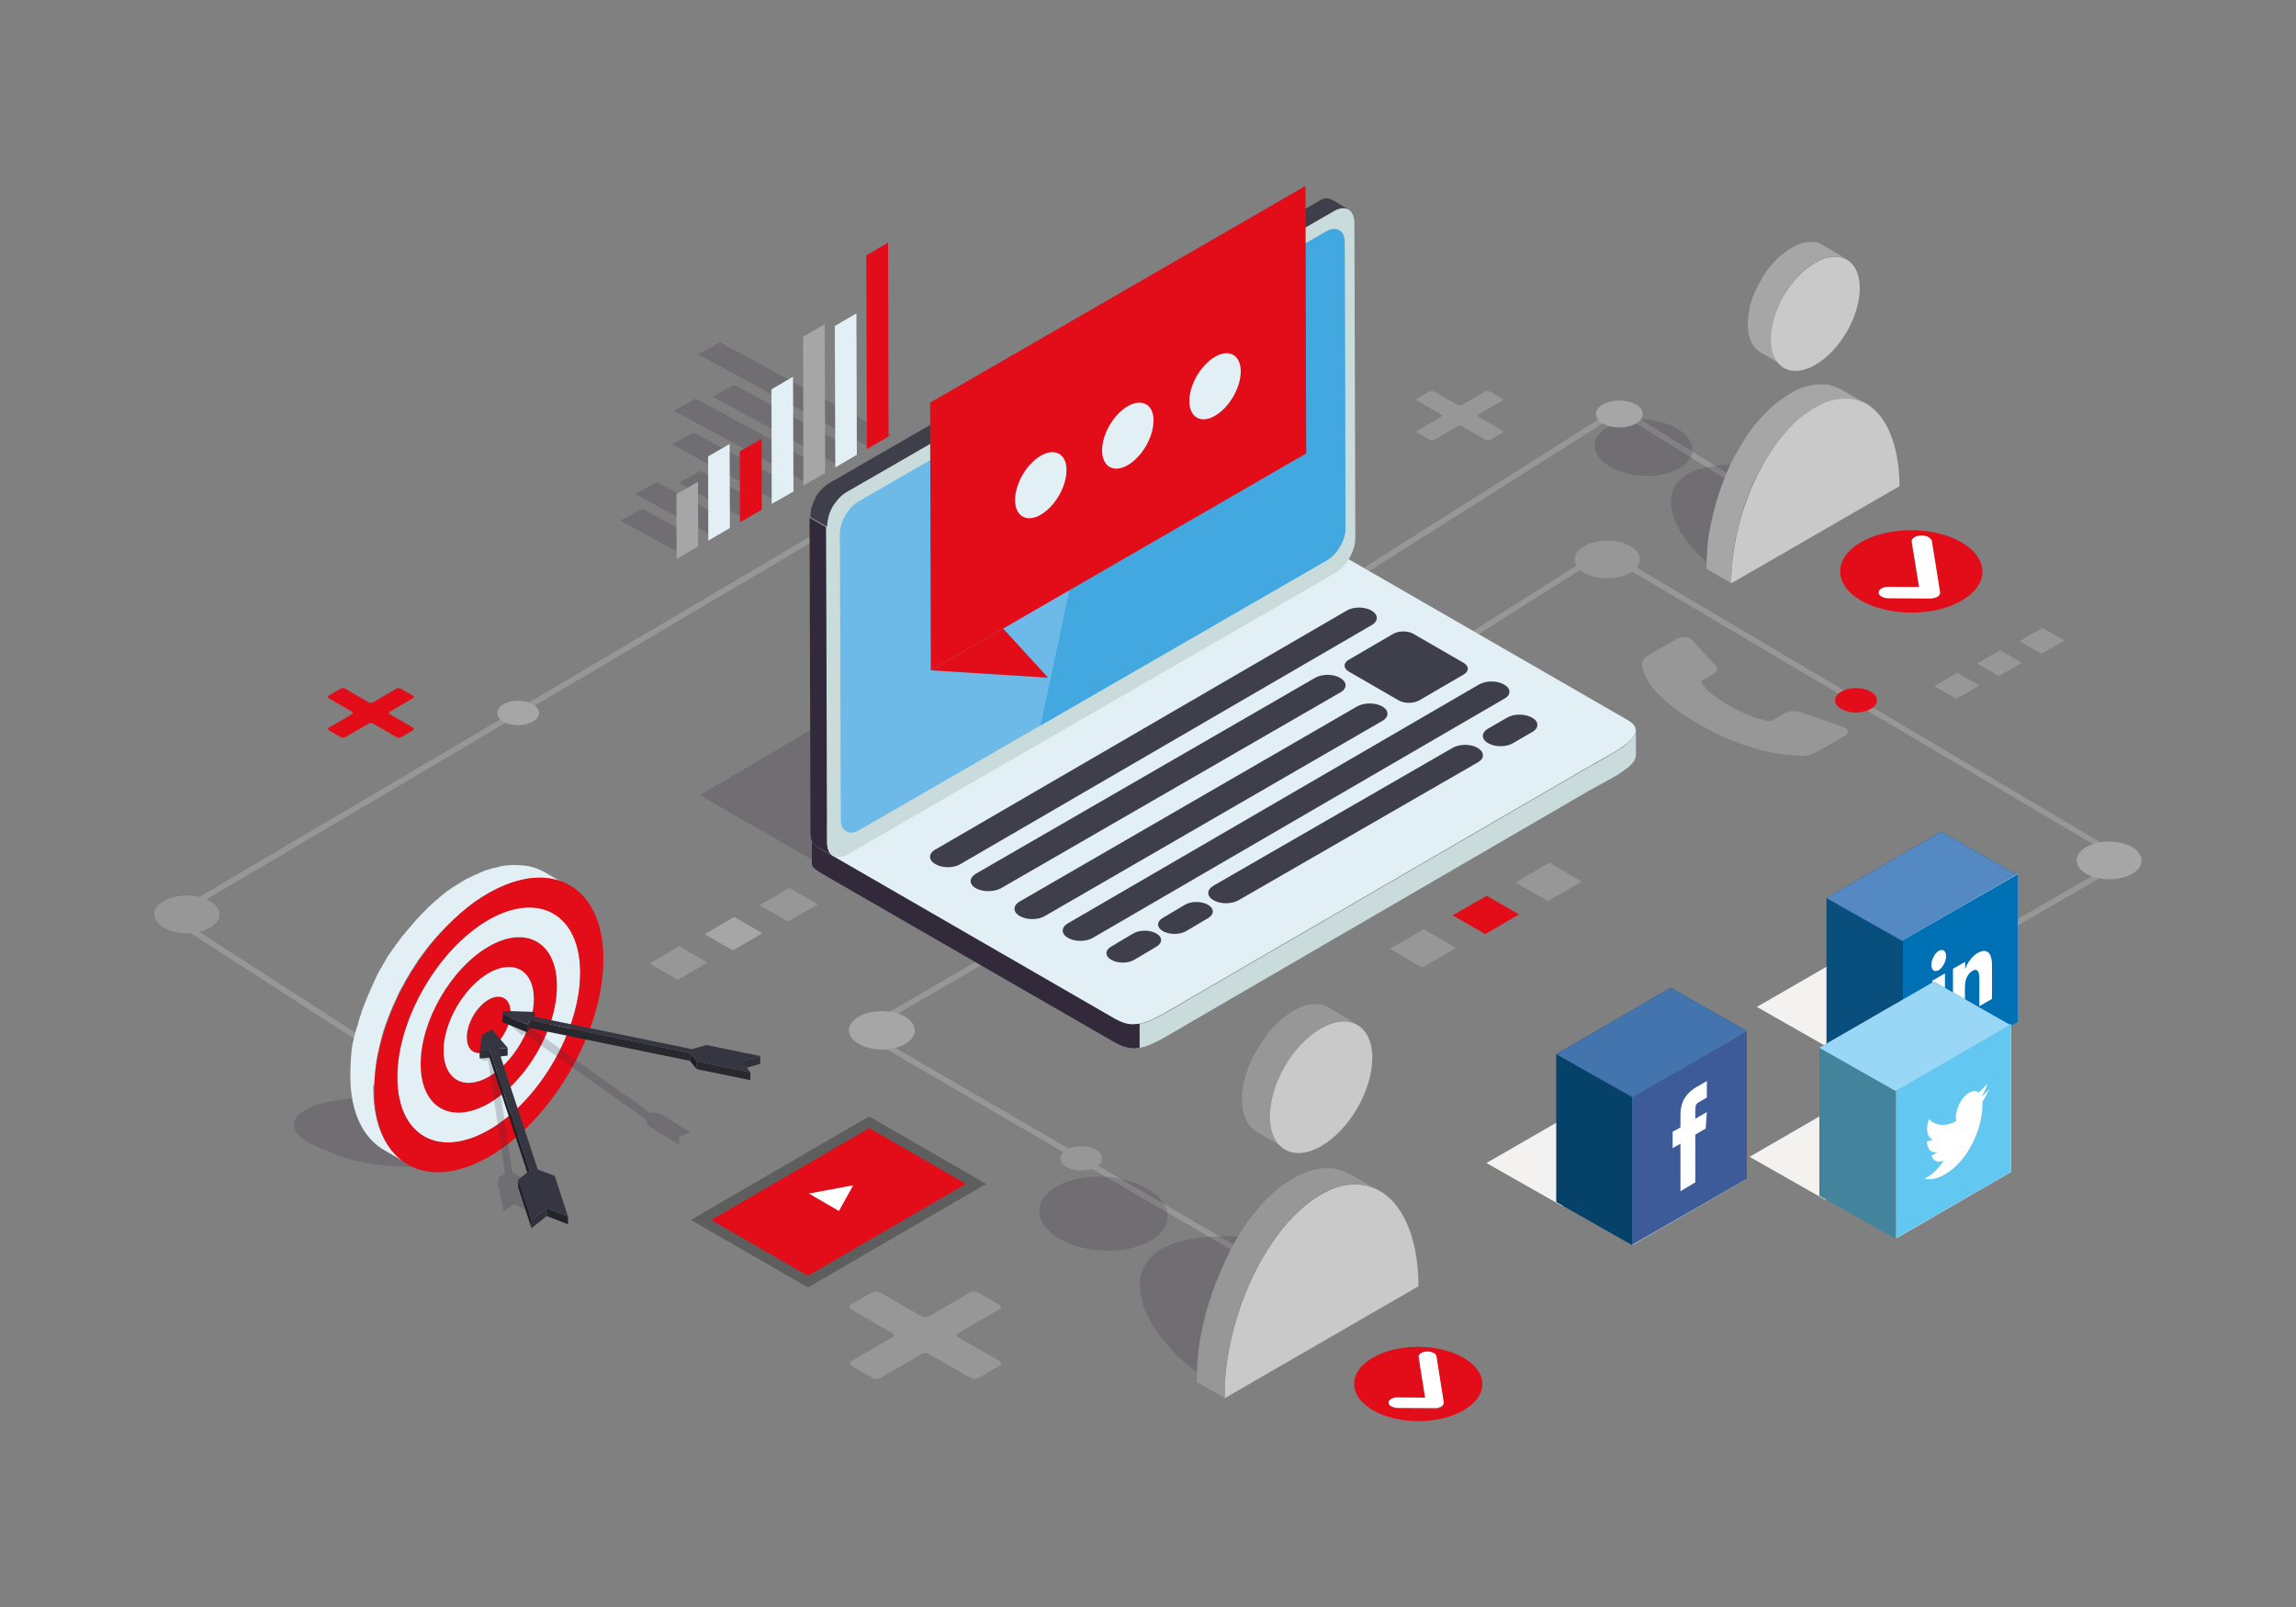 <?xml version="1.0" encoding="utf-8"?>
<!-- Generator: Adobe Illustrator 22.1.0, SVG Export Plug-In . SVG Version: 6.00 Build 0)  -->
<svg version="1.1" id="Laag_1" xmlns="http://www.w3.org/2000/svg" xmlns:xlink="http://www.w3.org/1999/xlink" x="0px" y="0px"
	 width="1000px" height="700px" viewBox="0 0 1000 700" style="enable-background:new 0 0 1000 700;" xml:space="preserve">
<rect x="0" y="0" width="1000" height="700" fill="#808080" stroke="none"/>
<style type="text/css">
	.st0{opacity:0.2;}
	.st1{enable-background:new    ;}
	.st2{fill:#32293A;}
	.st3{fill:#989797;}
	.st4{fill:#A6A6A6;}
	.st5{fill:#C9C9C9;}
	.st6{clip-path:url(#SVGID_2_);}
	.st7{clip-path:url(#SVGID_4_);}
	.st8{clip-path:url(#SVGID_6_);}
	.st9{clip-path:url(#SVGID_8_);}
	.st10{clip-path:url(#SVGID_10_);}
	.st11{clip-path:url(#SVGID_12_);}
	.st12{clip-path:url(#SVGID_14_);}
	.st13{clip-path:url(#SVGID_16_);}
	.st14{fill:#E20D18;}
	.st15{clip-path:url(#SVGID_18_);}
	.st16{fill:#851811;}
	.st17{fill:#ECECEC;}
	.st18{fill:#798083;}
	.st19{fill:#C9DBDB;}
	.st20{fill:#3F3F4B;}
	.st21{fill:#6DBAE9;}
	.st22{fill:#42A8DF;}
	.st23{clip-path:url(#SVGID_20_);enable-background:new    ;}
	.st24{fill:#2A2A32;}
	.st25{fill:#282830;}
	.st26{fill:#27272F;}
	.st27{fill:#DB3415;}
	.st28{fill:#23242B;}
	.st29{clip-path:url(#SVGID_22_);enable-background:new    ;}
	.st30{fill:#22232A;}
	.st31{fill:#202028;}
	.st32{fill:#1F1F27;}
	.st33{fill:#1F1F26;}
	.st34{fill:#1E1E24;}
	.st35{fill:#1D1D23;}
	.st36{fill:#1C1D22;}
	.st37{clip-path:url(#SVGID_24_);enable-background:new    ;}
	.st38{fill:#24252C;}
	.st39{fill:#26262E;}
	.st40{fill:#292931;}
	.st41{fill:#2A2A33;}
	.st42{fill:#2B2B34;}
	.st43{opacity:0.4;}
	.st44{clip-path:url(#SVGID_26_);}
	.st45{fill:#5E5E5E;}
	.st46{clip-path:url(#SVGID_28_);}
	.st47{clip-path:url(#SVGID_30_);}
	.st48{fill:#FFFFFF;}
	.st49{clip-path:url(#SVGID_32_);}
	.st50{clip-path:url(#SVGID_34_);}
	.st51{clip-path:url(#SVGID_36_);}
	.st52{clip-path:url(#SVGID_38_);}
	.st53{clip-path:url(#SVGID_40_);}
	.st54{clip-path:url(#SVGID_42_);}
	.st55{clip-path:url(#SVGID_44_);enable-background:new    ;}
	.st56{clip-path:url(#SVGID_46_);enable-background:new    ;}
	.st57{clip-path:url(#SVGID_48_);enable-background:new    ;}
	.st58{fill:#C8CBD0;}
	.st59{fill:#6E6E6E;}
	.st60{fill:#B51C1A;}
	.st61{fill:#FEDDAB;}
	.st62{fill:#FDCE7E;}
	.st63{fill:#FBBC51;}
	.st64{fill:#3D3D3D;}
	.st65{fill:#ED6867;}
	.st66{fill:#CDCCCC;}
	.st67{fill:#A8A9AD;}
	.st68{fill:#64160E;}
	.st69{opacity:0.2;fill:#32293A;}
	.st70{clip-path:url(#SVGID_50_);}
	.st71{clip-path:url(#SVGID_52_);}
	.st72{clip-path:url(#SVGID_54_);}
	.st73{clip-path:url(#SVGID_56_);}
	.st74{clip-path:url(#SVGID_58_);}
	.st75{clip-path:url(#SVGID_60_);}
	.st76{clip-path:url(#SVGID_62_);}
	.st77{clip-path:url(#SVGID_64_);}
	.st78{clip-path:url(#SVGID_66_);}
	.st79{fill:#E2EFF5;}
	.st80{clip-path:url(#SVGID_68_);}
	.st81{clip-path:url(#SVGID_70_);}
	.st82{clip-path:url(#SVGID_72_);}
	.st83{fill:#2C2C34;}
	.st84{fill:#28282F;}
	.st85{fill:#30313A;}
	.st86{fill:#1F1F25;}
	.st87{fill:#353641;}
	.st88{fill:#2E2E37;}
	.st89{fill:#F4F2F1;}
	.st90{fill:#094F7E;}
	.st91{fill:#5489C4;}
	.st92{fill:#0070B4;}
	.st93{fill:#243359;}
	.st94{fill:#43839C;}
	.st95{fill:#9AD7F6;}
	.st96{fill:#62C7F1;}
	.st97{fill:#054168;}
	.st98{fill:#3D5A99;}
	.st99{fill:#4474AE;}
	.st100{clip-path:url(#SVGID_74_);}
	.st101{clip-path:url(#SVGID_76_);}
	.st102{clip-path:url(#SVGID_78_);}
	.st103{clip-path:url(#SVGID_80_);}
	.st104{clip-path:url(#SVGID_82_);}
	.st105{clip-path:url(#SVGID_84_);}
	.st106{clip-path:url(#SVGID_86_);}
	.st107{clip-path:url(#SVGID_88_);}
	.st108{clip-path:url(#SVGID_90_);}
	.st109{fill:#CAC5CC;}
	.st110{fill:#B0551A;}
	.st111{fill:#914815;}
	.st112{fill:#ED6D1E;}
</style>
<g>
	<g>
		<g>
			<g>
				<g>
					<polygon class="st3" points="207.2,486.6 72.1,399.4 362.2,228.2 362.8,228.6 433.1,274.5 431.8,276.6 362.1,231.1 76.8,399.5 
						208.5,484.5 					"/>
				</g>
				<g>
					<polygon class="st3" points="568.6,563.2 372.8,449.3 504.5,372.6 505.7,374.8 377.7,449.3 569.9,561.1 					"/>
				</g>
				<g>
					<polygon class="st3" points="593.9,250.3 592.6,248.2 705.2,177 705.9,177.4 781,223.9 779.7,226 705.2,179.9 					"/>
				</g>
				<g>
					<polygon class="st3" points="874.3,405.7 873.1,403.6 923.2,374.6 698.6,241.7 561.5,328.4 560.2,326.3 698.6,238.8 
						699.2,239.2 928,374.7 					"/>
				</g>
			</g>
			<g>
				<g class="st1">
					<g>
						<g>
							<path class="st3" d="M736.3,278.1c-1.1-0.6-2.5-0.8-3.9-0.6c-0.8,0.2-1.7,0.5-2.3,0.9c-3.7,2.1-7.2,4.2-11,6.3
								c-2,1.1-3.5,2.3-3.9,3.9c0,0.7,0,1.4,0,2.1c0.3,1,0.6,2,1,2.9c1.4,3.4,3.9,6.6,6.9,9.6c4.4,4.3,9.8,8.2,15.9,11.7
								c0.3,0.2,0.6,0.3,0.8,0.5c4.7,2.6,9.5,5.2,14.9,7.3c6.6,2.5,13.4,4.7,21.1,5.8c2.1,0.3,4.3,0.4,6.5,0.6
								c0.3,0,0.6,0.1,0.9,0.1c0.8,0,1.5,0,2.3,0c2.9-0.2,5.1-1.2,7.1-2.4c3.4-2,6.9-4,10.4-6c0.4-0.2,0.7-0.4,1-0.7
								c1.2-0.9,1.1-2.1-0.3-3c-0.1,0-0.1-0.1-0.2-0.1c-0.5-0.3-1-0.5-1.6-0.7c-5.8-2-11.6-4-17.4-6c-2.5-0.9-5.5-0.6-7.5,0.6
								c-1.5,0.9-3,1.7-4.4,2.6c-0.9,0.6-1.9,0.8-3,0.5c-2-0.5-4.2-1-6-1.7c-3.9-1.5-7.4-3.2-10.6-5c-3.2-1.8-6-3.8-8.6-6
								c-1.3-1.1-2.1-2.4-3.1-3.6c-0.5-0.6-0.2-1.2,0.7-1.7c1.5-0.8,3-1.7,4.4-2.6c1.5-1,2-2.1,0.9-3.3c-3.4-3.8-6.8-7.5-10.2-11.2
								C737.1,278.6,736.7,278.4,736.3,278.1L736.3,278.1z"/>
						</g>
					</g>
				</g>
			</g>
			<g class="st0">
				<g>
					<g class="st1">
						<g>
							<g>
								<path class="st2" d="M812.3,216.4c-19.6-11.2-60.9-19.4-77.4-9.8c-16.4,9.6-2,33.4,17.5,44.7c0.1,0,0.1,0.1,0.2,0.1
									L812.3,216.4L812.3,216.4z"/>
							</g>
							<g>
								<path class="st2" d="M730.3,186.6C730.2,186.6,730.2,186.6,730.3,186.6c-8.7-5-22.2-5.3-30.1-0.6c-8,4.7-7.4,12.4,1.2,17.4
									c0,0,0,0,0,0c8.7,5,22.1,5.2,30.1,0.6C739.4,199.3,738.9,191.6,730.3,186.6L730.3,186.6z"/>
							</g>
						</g>
					</g>
				</g>
			</g>
			<g>
				<g>
					<g class="st1">
						<g>
							<path class="st4" d="M771.4,145.8c0-0.6,0.1-1.1,0.2-1.7c0-0.2,0-0.3,0.1-0.5c0-0.3,0.1-0.5,0.1-0.8c0-0.2,0.1-0.3,0.1-0.5
								c0-0.3,0.1-0.5,0.2-0.8c0-0.1,0.1-0.3,0.1-0.4c0.1-0.6,0.3-1.3,0.5-1.9c0-0.1,0.1-0.2,0.1-0.3c0.2-0.6,0.3-1.1,0.5-1.7
								c0,0,0-0.1,0-0.1c0.2-0.5,0.4-1.1,0.6-1.6c0.1-0.1,0.1-0.3,0.1-0.4c0.2-0.4,0.4-0.9,0.5-1.4c0-0.1,0.1-0.1,0.1-0.2
								c0.2-0.5,0.5-1,0.7-1.5c0.1-0.1,0.1-0.2,0.2-0.4c0.2-0.4,0.4-0.8,0.6-1.1c0.1-0.1,0.1-0.3,0.2-0.4c0.2-0.5,0.5-0.9,0.8-1.4
								c0.1-0.1,0.1-0.2,0.2-0.3c0.2-0.4,0.5-0.8,0.7-1.2c0.1-0.1,0.2-0.2,0.2-0.4c0.3-0.5,0.6-1,1-1.5c0-0.1,0.1-0.1,0.1-0.2
								c0.4-0.5,0.7-1,1.1-1.5c0-0.1,0.1-0.1,0.1-0.2c0.5-0.6,0.9-1.2,1.4-1.7c0.1-0.1,0.1-0.2,0.2-0.2c0.3-0.3,0.6-0.7,0.9-1
								c0,0,0.1,0,0.1-0.1c0.3-0.3,0.6-0.7,1-1c0.1-0.1,0.2-0.1,0.2-0.2c0.4-0.4,0.9-0.8,1.3-1.2c0,0,0.1-0.1,0.1-0.1
								c0.5-0.4,0.9-0.8,1.4-1.2c0.1-0.1,0.2-0.2,0.3-0.2c0.5-0.4,0.9-0.7,1.4-1c0.1-0.1,0.2-0.1,0.3-0.2c0.5-0.3,1-0.7,1.5-0.9
								c0.4-0.2,0.8-0.5,1.2-0.7c0.1,0,0.2-0.1,0.4-0.2c0.3-0.1,0.6-0.3,0.9-0.4c0.1,0,0.2-0.1,0.3-0.1c0.3-0.1,0.6-0.2,0.8-0.3
								c0.1,0,0.2-0.1,0.2-0.1c0.4-0.1,0.7-0.2,1-0.3c0.2-0.1,0.4-0.1,0.6-0.2c0.1,0,0.2,0,0.3-0.1c0.3-0.1,0.6-0.1,0.9-0.2
								c0.4-0.1,0.9-0.1,1.3-0.1c0.1,0,0.2,0,0.3,0c0.4,0,0.8,0,1.1,0c0.1,0,0.1,0,0.2,0c0.3,0,0.6,0.1,0.9,0.1c0.1,0,0.2,0,0.3,0
								c0.3,0.1,0.6,0.1,1,0.2c0,0,0,0,0,0c0.3,0.1,0.6,0.2,0.9,0.3c0.1,0,0.2,0.1,0.2,0.1c0.2,0.1,0.5,0.2,0.7,0.3
								c0.1,0,0.2,0.1,0.2,0.1l-10.7-6.2c0,0-0.1,0-0.1-0.1c-0.1,0-0.1,0-0.1-0.1c-0.2-0.1-0.5-0.2-0.7-0.3c0,0-0.1,0-0.1-0.1
								c0,0-0.1,0-0.1,0c-0.3-0.1-0.6-0.2-0.9-0.3c0,0,0,0,0,0l0,0c-0.3-0.1-0.6-0.2-1-0.2c0,0-0.1,0-0.1,0c0,0-0.1,0-0.2,0
								c-0.3,0-0.6-0.1-0.9-0.1c-0.1,0-0.1,0-0.1,0h-0.1c-0.4,0-0.7,0-1.1,0c0,0-0.1,0-0.1,0c0,0-0.1,0-0.1,0
								c-0.4,0-0.9,0.1-1.3,0.1l0,0c-0.3,0-0.6,0.1-0.9,0.2c-0.1,0-0.2,0.1-0.3,0.1c-0.2,0-0.3,0.1-0.5,0.1c0,0,0,0,0,0
								c-0.3,0.1-0.7,0.2-1,0.3c-0.1,0-0.1,0.1-0.2,0.1c-0.3,0.1-0.6,0.2-0.8,0.3c0,0-0.1,0-0.1,0c-0.1,0-0.1,0.1-0.2,0.1
								c-0.3,0.1-0.6,0.3-0.9,0.4c-0.1,0.1-0.2,0.1-0.3,0.2c-0.4,0.2-0.8,0.4-1.2,0.7c-0.5,0.3-1,0.6-1.5,0.9
								c-0.1,0.1-0.2,0.1-0.2,0.2c-0.5,0.3-1,0.7-1.4,1c-0.1,0.1-0.2,0.1-0.3,0.2c-0.5,0.4-0.9,0.8-1.4,1.2c0,0-0.1,0.1-0.1,0.1
								c-0.5,0.4-0.9,0.8-1.3,1.2c0,0-0.1,0.1-0.1,0.1c0,0,0,0-0.1,0.1c-0.3,0.3-0.7,0.7-1,1c0,0,0,0,0,0c-0.3,0.3-0.6,0.7-0.9,1
								c0,0-0.1,0.1-0.1,0.1c0,0-0.1,0.1-0.1,0.1c-0.5,0.6-1,1.1-1.4,1.7c0,0,0,0,0,0c0,0.1-0.1,0.1-0.1,0.1c-0.4,0.5-0.7,1-1.1,1.5
								c0,0,0,0.1-0.1,0.1c0,0,0,0,0,0.1c-0.3,0.5-0.7,1-1,1.5c0,0-0.1,0.1-0.1,0.1c0,0.1-0.1,0.1-0.1,0.2c-0.2,0.4-0.5,0.8-0.7,1.2
								c0,0.1-0.1,0.1-0.1,0.2c0,0,0,0,0,0.1c-0.3,0.5-0.5,0.9-0.8,1.4c0,0,0,0.1-0.1,0.1c0,0.1-0.1,0.2-0.1,0.3
								c-0.2,0.4-0.4,0.8-0.6,1.1c0,0.1-0.1,0.2-0.1,0.3c0,0.1,0,0.1-0.1,0.2c-0.2,0.5-0.5,1-0.7,1.5c0,0,0,0,0,0.1
								c0,0.1,0,0.1-0.1,0.2c-0.2,0.4-0.4,0.9-0.6,1.3c0,0.1,0,0.1-0.1,0.2c0,0.1,0,0.1-0.1,0.2c-0.2,0.5-0.4,1.1-0.6,1.6
								c0,0,0,0,0,0c0,0,0,0.1,0,0.1c-0.2,0.5-0.3,1.1-0.5,1.6c0,0.1,0,0.1-0.1,0.2c0,0,0,0.1,0,0.1c-0.2,0.6-0.3,1.3-0.5,1.9
								c0,0,0,0.1,0,0.2c0,0.1,0,0.2,0,0.3c0,0.2-0.1,0.5-0.1,0.8c0,0.2-0.1,0.3-0.1,0.5c0,0.3-0.1,0.5-0.1,0.8c0,0.1,0,0.2-0.1,0.3
								c0,0,0,0.1,0,0.1c-0.1,0.6-0.1,1.1-0.2,1.7c0,0.1,0,0.2,0,0.3c0,0.6-0.1,1.1-0.1,1.7c0,6.1,2.2,10.4,5.6,12.4l10.7,6.2
								c-3.5-2-5.6-6.3-5.6-12.4c0-0.6,0-1.1,0-1.7C771.4,146,771.4,145.9,771.4,145.8z"/>
						</g>
						<g>
							<g>
								<path class="st5" d="M790.6,114.5c10.7-6.2,19.4-1.2,19.4,11c0,12.3-8.6,27.2-19.3,33.4c-10.7,6.2-19.4,1.2-19.4-11.1
									S779.9,120.6,790.6,114.5z"/>
							</g>
						</g>
					</g>
				</g>
				<g>
					<g class="st1">
						<g>
							<g>
								<path class="st5" d="M790.5,177.2c20.3-11.7,36.7,3.8,36.8,34.6l-73.3,42.3C754,223.4,770.3,188.9,790.5,177.2z"/>
							</g>
						</g>
						<g>
							<path class="st4" d="M754.2,248.2c0-0.4,0.1-0.8,0.1-1.2c0-0.6,0.1-1.2,0.1-1.8c0-0.4,0.1-0.9,0.1-1.3
								c0.1-0.6,0.1-1.1,0.2-1.7c0.1-0.9,0.2-1.7,0.3-2.5c0-0.1,0.1-0.2,0.1-0.3c0.1-0.8,0.2-1.5,0.4-2.3c0-0.3,0.1-0.5,0.1-0.8
								c0.1-0.7,0.3-1.4,0.4-2.1c0-0.2,0.1-0.4,0.1-0.6c0.1-0.4,0.2-0.7,0.3-1.1c0.1-0.7,0.3-1.4,0.5-2.1c0.1-0.4,0.2-0.8,0.3-1.2
								c0.2-0.6,0.3-1.3,0.5-1.9c0.1-0.5,0.3-0.9,0.4-1.4c0.1-0.4,0.3-0.9,0.4-1.3c0.1-0.5,0.3-1,0.4-1.5c0.1-0.5,0.3-0.9,0.4-1.3
								c0.2-0.5,0.3-1.1,0.5-1.6c0.1-0.3,0.2-0.7,0.3-1c0.2-0.6,0.4-1.2,0.7-1.8c0.1-0.3,0.2-0.5,0.3-0.8c0.1-0.2,0.1-0.4,0.2-0.6
								c0.5-1.2,0.9-2.4,1.4-3.5c0.1-0.2,0.2-0.5,0.3-0.7c0.5-1.2,1-2.3,1.6-3.5c0.1-0.2,0.2-0.5,0.4-0.7c0.4-0.9,0.9-1.8,1.3-2.6
								c0.1-0.3,0.3-0.6,0.4-0.8c0.6-1,1.1-2,1.7-3c0-0.1,0.1-0.2,0.2-0.3c0.5-0.9,1.1-1.8,1.6-2.6c0.2-0.3,0.3-0.5,0.5-0.8
								c0.5-0.8,1-1.5,1.5-2.3c0.1-0.2,0.3-0.5,0.5-0.7c0.1-0.2,0.2-0.3,0.4-0.5c0.4-0.5,0.7-1,1.1-1.5c0.1-0.2,0.3-0.4,0.4-0.5
								c0.4-0.5,0.8-1,1.2-1.5c0.1-0.1,0.2-0.2,0.3-0.4c0.5-0.6,1-1.2,1.5-1.8c0.2-0.3,0.5-0.6,0.8-0.8c0.3-0.3,0.6-0.7,0.9-1
								c0.3-0.3,0.5-0.5,0.8-0.8c0.3-0.3,0.6-0.7,0.9-1c0.1-0.1,0.2-0.2,0.3-0.3c0.4-0.4,0.9-0.9,1.4-1.3c0.1-0.1,0.2-0.2,0.3-0.2
								c0.5-0.5,1-0.9,1.6-1.3c0.1-0.1,0.2-0.2,0.4-0.3c0.5-0.4,1-0.8,1.5-1.1c0.1,0,0.1-0.1,0.2-0.1c0.5-0.4,1.1-0.8,1.6-1.1
								c0.1-0.1,0.3-0.2,0.4-0.3c0.6-0.3,1.1-0.7,1.7-1c0.6-0.3,1.2-0.7,1.8-1c0.2-0.1,0.4-0.2,0.5-0.3c0.4-0.2,0.8-0.4,1.2-0.6
								c0.2-0.1,0.4-0.2,0.6-0.3c0.3-0.1,0.6-0.3,1-0.4c0.2-0.1,0.4-0.2,0.7-0.2c0.3-0.1,0.6-0.2,1-0.3c0.2-0.1,0.4-0.1,0.7-0.2
								c0.2-0.1,0.4-0.1,0.6-0.1c0.3-0.1,0.6-0.1,0.8-0.2c0.2,0,0.4-0.1,0.6-0.1c0.3,0,0.6-0.1,0.8-0.1c0.1,0,0.3,0,0.5-0.1
								c0.3,0,0.6-0.1,0.9-0.1c0.1,0,0.2,0,0.4,0c0.4,0,0.8,0,1.2,0c0.1,0,0.2,0,0.3,0c0.3,0,0.7,0,1,0c0.1,0,0.3,0,0.4,0
								c0.3,0,0.6,0.1,0.9,0.1c0.1,0,0.2,0,0.3,0c0.4,0.1,0.8,0.2,1.2,0.2c0.1,0,0.2,0,0.2,0.1c0.3,0.1,0.6,0.2,0.9,0.3
								c0.1,0,0.2,0.1,0.4,0.1c0.3,0.1,0.5,0.2,0.8,0.3c0.1,0,0.2,0.1,0.3,0.1c0.3,0.1,0.7,0.3,1,0.4c0,0,0.1,0,0.1,0
								c0.4,0.2,0.8,0.4,1.2,0.6c-3.6-2.1-7.1-4.1-10.7-6.2c-0.1,0-0.1-0.1-0.2-0.1c-0.3-0.2-0.6-0.3-1-0.5c0,0,0,0,0,0
								c-0.3-0.1-0.6-0.3-0.9-0.4c-0.1,0-0.1,0-0.2-0.1c-0.1,0-0.2-0.1-0.3-0.1c-0.3-0.1-0.5-0.2-0.8-0.3c-0.1,0-0.2-0.1-0.4-0.1
								c-0.1,0-0.2-0.1-0.3-0.1c-0.2-0.1-0.4-0.1-0.7-0.2c-0.1,0-0.2,0-0.2-0.1c-0.3-0.1-0.7-0.2-1.1-0.2c0,0-0.1,0-0.1,0
								c-0.1,0-0.2,0-0.3,0c-0.3-0.1-0.6-0.1-0.9-0.1c-0.1,0-0.3,0-0.4,0c-0.1,0-0.2,0-0.3,0c-0.2,0-0.5,0-0.7,0c-0.1,0-0.2,0-0.3,0
								c-0.4,0-0.7,0-1.1,0c0,0-0.1,0-0.1,0c-0.1,0-0.2,0-0.4,0c-0.3,0-0.6,0-0.9,0.1c-0.2,0-0.3,0-0.5,0.1c-0.1,0-0.3,0-0.4,0.1
								c-0.1,0-0.3,0-0.4,0.1c-0.2,0-0.4,0.1-0.6,0.1c-0.3,0.1-0.6,0.1-0.8,0.2c-0.2,0-0.4,0.1-0.6,0.1c-0.1,0-0.1,0-0.2,0.1
								c-0.1,0-0.3,0.1-0.4,0.1c-0.3,0.1-0.6,0.2-0.9,0.3c-0.2,0.1-0.4,0.2-0.7,0.2c-0.3,0.1-0.6,0.2-1,0.4c-0.1,0-0.2,0.1-0.3,0.1
								c-0.1,0-0.2,0.1-0.3,0.1c-0.4,0.2-0.8,0.4-1.2,0.6c-0.2,0.1-0.3,0.2-0.5,0.3c-0.6,0.3-1.2,0.6-1.8,1c-0.6,0.3-1.1,0.7-1.7,1
								c-0.1,0.1-0.3,0.2-0.4,0.3c-0.5,0.4-1.1,0.7-1.6,1.1c0,0-0.1,0.1-0.2,0.1c-0.5,0.4-1,0.8-1.5,1.1c-0.1,0.1-0.2,0.2-0.4,0.3
								c-0.5,0.4-1.1,0.9-1.6,1.3c-0.1,0.1-0.2,0.2-0.2,0.2c-0.5,0.4-0.9,0.9-1.4,1.3c-0.1,0.1-0.2,0.2-0.3,0.3
								c-0.1,0.1-0.1,0.1-0.2,0.2c-0.3,0.3-0.5,0.5-0.8,0.8c-0.3,0.3-0.5,0.5-0.8,0.8c-0.3,0.3-0.6,0.7-0.9,1
								c-0.2,0.3-0.5,0.6-0.8,0.8c0,0-0.1,0.1-0.1,0.1c-0.5,0.5-0.9,1.1-1.4,1.6c-0.1,0.1-0.2,0.2-0.3,0.3c-0.3,0.4-0.6,0.8-1,1.2
								c-0.1,0.1-0.2,0.2-0.3,0.3c-0.1,0.2-0.3,0.4-0.4,0.5c-0.4,0.5-0.7,1-1.1,1.5c-0.1,0.2-0.2,0.3-0.3,0.5
								c-0.1,0.1-0.1,0.2-0.2,0.2c-0.1,0.1-0.2,0.3-0.3,0.5c-0.5,0.7-1,1.5-1.5,2.3c-0.1,0.1-0.2,0.3-0.3,0.4
								c-0.1,0.1-0.1,0.2-0.2,0.4c-0.5,0.9-1.1,1.7-1.6,2.6c-0.1,0.1-0.1,0.2-0.2,0.2c0,0,0,0,0,0.1c-0.6,1-1.2,2-1.7,3
								c-0.1,0.1-0.1,0.2-0.2,0.3c-0.1,0.2-0.2,0.4-0.3,0.5c-0.4,0.9-0.9,1.7-1.3,2.6c-0.1,0.2-0.2,0.3-0.3,0.5
								c0,0.1-0.1,0.2-0.1,0.2c-0.5,1.2-1.1,2.3-1.6,3.5c0,0.1-0.1,0.2-0.1,0.3c-0.1,0.1-0.1,0.3-0.2,0.5c-0.5,1.2-1,2.3-1.4,3.5
								c0,0.1-0.1,0.2-0.1,0.4c0,0.1,0,0.1-0.1,0.2c-0.1,0.3-0.2,0.5-0.3,0.8c-0.2,0.6-0.4,1.2-0.7,1.8c-0.1,0.3-0.2,0.6-0.3,1
								c-0.1,0.4-0.2,0.7-0.4,1.1c-0.1,0.2-0.1,0.4-0.2,0.6c-0.1,0.4-0.3,0.9-0.4,1.3c-0.2,0.5-0.3,1-0.5,1.5
								c-0.1,0.5-0.3,0.9-0.4,1.4c-0.1,0.3-0.2,0.5-0.2,0.8c0,0.2-0.1,0.4-0.1,0.5c-0.2,0.7-0.3,1.3-0.5,2c-0.1,0.4-0.2,0.8-0.3,1.2
								c-0.2,0.7-0.3,1.4-0.5,2.1c-0.1,0.3-0.1,0.6-0.2,0.8c0,0.1,0,0.2-0.1,0.2c0,0.2-0.1,0.4-0.1,0.6c-0.1,0.7-0.3,1.4-0.4,2
								c0,0.3-0.1,0.5-0.1,0.8c-0.1,0.7-0.3,1.5-0.4,2.2c0,0.1,0,0.3-0.1,0.4c-0.1,0.7-0.2,1.5-0.3,2.2c0,0.1,0,0.2,0,0.3
								c-0.1,0.6-0.1,1.2-0.2,1.8c0,0.4-0.1,0.8-0.1,1.2c0,0.6-0.1,1.2-0.1,1.8c0,0.4-0.1,0.8-0.1,1.2c0,0.7-0.1,1.4-0.1,2
								c0,0.3,0,0.7,0,1c0,1,0,2,0,3l10.7,6.2c0-1,0-2,0-3c0-0.3,0-0.7,0-1.1C754.2,249.5,754.2,248.8,754.2,248.2z"/>
						</g>
					</g>
				</g>
			</g>
			<g>
				<g>
					<g>
						<g>
							<g class="st1">
								<defs>
									<polygon id="SVGID_49_" class="st1" points="282.9,419.7 295.8,412.2 308.2,419.3 295.2,426.8 									"/>
								</defs>
								<clipPath id="SVGID_2_">
									<use xlink:href="#SVGID_49_"  style="overflow:visible;"/>
								</clipPath>
								<g class="st6">
									<g>
										<g>
											<g>
												<g>
													<polygon class="st3" points="308.2,419.3 295.8,412.2 282.9,419.7 295.2,426.8 308.2,419.3 													"/>
												</g>
											</g>
										</g>
									</g>
								</g>
							</g>
						</g>
					</g>
				</g>
				<g>
					<g>
						<g>
							<g class="st1">
								<defs>
									<polygon id="SVGID_51_" class="st1" points="306.9,406.9 319.8,399.4 332.1,406.5 319.2,414 									"/>
								</defs>
								<clipPath id="SVGID_4_">
									<use xlink:href="#SVGID_51_"  style="overflow:visible;"/>
								</clipPath>
								<g class="st7">
									<g>
										<g>
											<g>
												<g>
													<polygon class="st4" points="332.1,406.5 319.8,399.4 306.9,406.9 319.2,414 332.1,406.5 													"/>
												</g>
											</g>
										</g>
									</g>
								</g>
							</g>
						</g>
					</g>
				</g>
				<g>
					<g>
						<g>
							<g class="st1">
								<defs>
									<polygon id="SVGID_53_" class="st1" points="330.8,394.3 343.8,386.8 356.2,393.9 343.2,401.4 									"/>
								</defs>
								<clipPath id="SVGID_6_">
									<use xlink:href="#SVGID_53_"  style="overflow:visible;"/>
								</clipPath>
								<g class="st8">
									<g>
										<g>
											<g>
												<g>
													<polygon class="st3" points="356.2,393.9 343.8,386.8 330.8,394.3 343.2,401.4 356.2,393.9 													"/>
												</g>
											</g>
										</g>
									</g>
								</g>
							</g>
						</g>
					</g>
				</g>
			</g>
			<g>
				<g>
					<g>
						<g>
							<g class="st1">
								<defs>
									<polygon id="SVGID_55_" class="st1" points="842.5,298.9 852.5,293.1 862.1,298.6 852.1,304.4 									"/>
								</defs>
								<clipPath id="SVGID_8_">
									<use xlink:href="#SVGID_55_"  style="overflow:visible;"/>
								</clipPath>
								<g class="st9">
									<g>
										<g>
											<g>
												<g>
													<polygon class="st3" points="862.1,298.6 852.5,293.1 842.5,298.9 852.1,304.4 862.1,298.6 													"/>
												</g>
											</g>
										</g>
									</g>
								</g>
							</g>
						</g>
					</g>
				</g>
				<g>
					<g>
						<g>
							<g class="st1">
								<defs>
									<polygon id="SVGID_57_" class="st1" points="861.1,289 871.1,283.2 880.6,288.7 870.6,294.5 									"/>
								</defs>
								<clipPath id="SVGID_10_">
									<use xlink:href="#SVGID_57_"  style="overflow:visible;"/>
								</clipPath>
								<g class="st10">
									<g>
										<g>
											<g>
												<g>
													<polygon class="st3" points="880.6,288.7 871.1,283.2 861.1,289 870.6,294.5 880.6,288.7 													"/>
												</g>
											</g>
										</g>
									</g>
								</g>
							</g>
						</g>
					</g>
				</g>
				<g>
					<g>
						<g>
							<g class="st1">
								<defs>
									<polygon id="SVGID_59_" class="st1" points="879.6,279.3 889.6,273.5 899.1,279 889.2,284.8 									"/>
								</defs>
								<clipPath id="SVGID_12_">
									<use xlink:href="#SVGID_59_"  style="overflow:visible;"/>
								</clipPath>
								<g class="st11">
									<g>
										<g>
											<g>
												<g>
													<polygon class="st3" points="899.1,279 889.6,273.5 879.6,279.3 889.2,284.8 899.1,279 													"/>
												</g>
											</g>
										</g>
									</g>
								</g>
							</g>
						</g>
					</g>
				</g>
			</g>
			<g>
				<g>
					<g>
						<g>
							<g class="st1">
								<defs>
									<polygon id="SVGID_61_" class="st1" points="605.3,413.3 620.1,404.8 634.2,412.9 619.4,421.5 									"/>
								</defs>
								<clipPath id="SVGID_14_">
									<use xlink:href="#SVGID_61_"  style="overflow:visible;"/>
								</clipPath>
								<g class="st12">
									<g>
										<g>
											<g>
												<g>
													<polygon class="st3" points="634.2,412.9 620.1,404.8 605.3,413.3 619.4,421.5 634.2,412.9 													"/>
												</g>
											</g>
										</g>
									</g>
								</g>
							</g>
						</g>
					</g>
				</g>
				<g>
					<g>
						<g>
							<g class="st1">
								<defs>
									<polygon id="SVGID_63_" class="st1" points="632.7,398.7 647.5,390.2 661.6,398.3 646.9,406.9 									"/>
								</defs>
								<clipPath id="SVGID_16_">
									<use xlink:href="#SVGID_63_"  style="overflow:visible;"/>
								</clipPath>
								<g class="st13">
									<g>
										<g>
											<g>
												<g>
													<polygon class="st14" points="661.6,398.3 647.5,390.2 632.7,398.7 646.9,406.9 661.6,398.3 													"/>
												</g>
											</g>
										</g>
									</g>
								</g>
							</g>
						</g>
					</g>
				</g>
				<g>
					<g>
						<g>
							<g class="st1">
								<defs>
									<polygon id="SVGID_65_" class="st1" points="660.1,384.4 674.8,375.8 689,384 674.2,392.5 									"/>
								</defs>
								<clipPath id="SVGID_18_">
									<use xlink:href="#SVGID_65_"  style="overflow:visible;"/>
								</clipPath>
								<g class="st15">
									<g>
										<g>
											<g>
												<g>
													<polygon class="st3" points="689,384 674.8,375.8 660.1,384.4 674.2,392.5 689,384 													"/>
												</g>
											</g>
										</g>
									</g>
								</g>
							</g>
						</g>
					</g>
				</g>
			</g>
			<g>
				<g class="st1">
					<g>
						<g>
							<path class="st3" d="M435.2,568.4L426,563c-1-0.6-2.5-0.6-3.5,0l-17.8,10.3c-0.9,0.6-2.5,0.6-3.5,0L383.3,563
								c-1-0.6-2.5-0.6-3.5,0l-9.2,5.3c-1,0.6-0.9,1.5,0,2l17.9,10.3c1,0.6,1,1.5,0,2l-17.8,10.3c-0.9,0.6-0.9,1.5,0,2l9.3,5.3
								c1,0.6,2.5,0.6,3.5,0l17.8-10.3c1-0.6,2.5-0.6,3.5,0l17.9,10.3c1,0.5,2.5,0.6,3.5,0l9.2-5.3c0.9-0.6,0.9-1.5,0-2l-17.9-10.3
								c-1-0.6-1-1.5,0-2l17.8-10.3C436.2,569.8,436.2,568.9,435.2,568.4L435.2,568.4z"/>
						</g>
					</g>
				</g>
			</g>
			<g>
				<g class="st1">
					<g>
						<g>
							<path class="st3" d="M654.1,173.5l-5.2-3c-0.5-0.3-1.4-0.3-2,0l-10.1,5.9c-0.5,0.3-1.4,0.3-2,0l-10.2-5.9
								c-0.5-0.3-1.4-0.3-2,0l-5.2,3c-0.5,0.3-0.5,0.8,0,1.1l10.2,5.9c0.6,0.3,0.6,0.8,0,1.1l-10.1,5.9c-0.5,0.3-0.5,0.8,0,1.1
								l5.2,3c0.5,0.3,1.4,0.3,2,0l10.1-5.9c0.6-0.3,1.4-0.3,2,0l10.2,5.9c0.5,0.3,1.4,0.3,2,0l5.2-3c0.5-0.3,0.5-0.8,0-1.1
								l-10.2-5.9c-0.6-0.3-0.6-0.8,0-1.1l10.1-5.9C654.6,174.3,654.6,173.8,654.1,173.5L654.1,173.5z"/>
						</g>
					</g>
				</g>
			</g>
			<g>
				<g class="st1">
					<g>
						<g>
							<path class="st14" d="M179.8,303l-5.2-3c-0.5-0.3-1.4-0.3-2,0l-10.1,5.9c-0.5,0.3-1.4,0.3-2,0l-10.2-5.9
								c-0.5-0.3-1.4-0.3-2,0l-5.2,3c-0.5,0.3-0.5,0.8,0,1.1l10.2,5.9c0.5,0.3,0.5,0.8,0,1.1l-10.1,5.9c-0.5,0.3-0.5,0.8,0,1.1
								l5.2,3c0.5,0.3,1.4,0.3,2,0l10.1-5.9c0.5-0.3,1.4-0.3,2,0l10.2,5.9c0.5,0.3,1.4,0.3,2,0l5.2-3c0.5-0.3,0.5-0.8,0-1.1
								l-10.1-5.9c-0.6-0.3-0.6-0.8,0-1.1l10.1-5.9C180.4,303.8,180.4,303.3,179.8,303L179.8,303z"/>
						</g>
					</g>
				</g>
			</g>
			<g>
				<g class="st1">
					<g>
						<g>
							<path class="st3" d="M91.4,392.5c-5.6-3.2-14.5-3.2-20.1,0c-5.5,3.2-5.5,8.4,0.1,11.6c5.6,3.2,14.5,3.2,20.1,0
								C97,400.9,97,395.7,91.4,392.5L91.4,392.5z"/>
						</g>
					</g>
				</g>
			</g>
			<g>
				<g class="st1">
					<g>
						<g>
							<path class="st3" d="M710,237.9c-5.5-3.2-14.5-3.2-20.1,0c-5.5,3.2-5.5,8.4,0.1,11.6c5.6,3.2,14.5,3.2,20.1,0
								C715.6,246.3,715.6,241.1,710,237.9L710,237.9z"/>
						</g>
					</g>
				</g>
			</g>
			<g>
				<g class="st1">
					<g>
						<g>
							<path class="st4" d="M928.6,369c-5.5-3.2-14.5-3.2-20,0c-5.5,3.2-5.5,8.4,0,11.6c5.6,3.2,14.5,3.2,20.1,0
								C934.2,377.4,934.1,372.2,928.6,369L928.6,369z"/>
						</g>
					</g>
				</g>
			</g>
			<g>
				<g class="st1">
					<g>
						<g>
							<path class="st4" d="M232.1,306.8c-3.6-2.1-9.3-2.1-12.9,0c-3.5,2.1-3.5,5.4,0,7.5c3.6,2.1,9.3,2.1,12.9,0
								C235.7,312.2,235.7,308.9,232.1,306.8L232.1,306.8z"/>
						</g>
					</g>
				</g>
			</g>
			<g>
				<g class="st1">
					<g>
						<g>
							<path class="st3" d="M477.4,500.8c-3.6-2-9.3-2-12.9,0c-3.5,2.1-3.5,5.4,0,7.5c3.6,2.1,9.3,2.1,12.9,0
								C481,506.2,481,502.9,477.4,500.8L477.4,500.8z"/>
						</g>
					</g>
				</g>
			</g>
			<g>
				<g class="st1">
					<g>
						<g>
							<path class="st14" d="M814.8,301.3c-3.6-2.1-9.3-2.1-12.9,0c-3.6,2.1-3.5,5.4,0,7.5c3.6,2.1,9.3,2.1,12.9,0
								C818.4,306.7,818.3,303.3,814.8,301.3L814.8,301.3z"/>
						</g>
					</g>
				</g>
			</g>
			<g>
				<g class="st1">
					<g>
						<g>
							<path class="st4" d="M394.2,442.9c-5.6-3.3-14.7-3.3-20.3,0c-5.6,3.3-5.6,8.5,0.1,11.8c5.6,3.3,14.8,3.3,20.4,0
								C399.8,451.4,399.8,446.1,394.2,442.9L394.2,442.9z"/>
						</g>
					</g>
				</g>
			</g>
			<g>
				<g class="st1">
					<g>
						<g>
							<path class="st4" d="M712.5,176.2c-4-2.3-10.4-2.3-14.4,0c-4,2.3-4,6,0,8.3c4,2.3,10.4,2.3,14.4,0
								C716.5,182.2,716.5,178.5,712.5,176.2L712.5,176.2z"/>
						</g>
					</g>
				</g>
			</g>
			<g>
				<g>
					<g>
						<g class="st0">
							<g>
								<g class="st1">
									<g>
										<g>
											<polygon class="st2" points="587.4,292.5 490.6,236.8 304.8,346.4 401.6,402 587.4,292.5 											"/>
										</g>
									</g>
								</g>
							</g>
						</g>
						<g>
							<g>
								<g class="st1">
									<g>
										<g>
											<path class="st79" d="M709,313.7c11.1,6.4-7.2,14.4-17.2,20.3l-171.5,99.6c-19.5,11.3-24.8,15.9-34.9,10.1l-126.8-73.2
												c-8.9-5.1-7.5-5.9,17.2-20.2l171.5-99.7c20-11.6,24.8-15.8,34.9-10L709,313.7z"/>
										</g>
									</g>
									<g>
										<path class="st19" d="M712.4,318.4c0,0.1,0,0.3,0,0.4c0,0.1,0,0.1,0,0.2c0,0.2-0.1,0.3-0.1,0.5c0,0.1,0,0.1-0.1,0.2
											c-0.1,0.2-0.2,0.5-0.3,0.7c0,0-0.1,0.1-0.1,0.1c-0.2,0.3-0.4,0.6-0.6,0.9c0,0-0.1,0.1-0.1,0.1c-0.2,0.2-0.3,0.4-0.5,0.6
											c0,0-0.1,0.1-0.1,0.1c-0.2,0.2-0.5,0.5-0.7,0.7c0,0-0.1,0.1-0.1,0.1c-0.4,0.3-0.8,0.7-1.2,1.1c0,0-0.1,0.1-0.1,0.1
											c-0.4,0.4-0.9,0.7-1.4,1.1c0,0,0,0-0.1,0.1c-0.5,0.4-1.1,0.7-1.7,1.1c0,0,0,0,0,0c-0.6,0.4-1.1,0.7-1.7,1.1
											c-0.1,0.1-0.2,0.1-0.2,0.1c-0.9,0.5-1.8,1-2.7,1.6c0,0-0.1,0-0.1,0.1c-0.5,0.3-1,0.5-1.4,0.8l0,0c-1,0.6-2.1,1.1-3.1,1.7
											c-0.4,0.2-0.7,0.4-1,0.6c-0.1,0.1-0.2,0.1-0.3,0.2c-0.4,0.2-0.8,0.4-1.2,0.6c-0.1,0-0.1,0.1-0.2,0.1
											c-0.4,0.2-0.8,0.5-1.2,0.7l-171.5,99.6c-10.2,6-16.5,10-21.7,11.7c-0.8,0.3-1.7,0.5-2.5,0.6l0,10.4
											c0.8-0.1,1.6-0.4,2.5-0.6c5.2-1.7,11.5-5.8,21.7-11.7l171.5-99.7c0.4-0.2,0.8-0.5,1.3-0.7v0c1.9-1,3.9-2.2,6-3.3
											c0.2-0.1,0.4-0.2,0.7-0.4c0.2-0.2,0.5-0.3,0.8-0.4c0.3-0.2,0.6-0.4,0.9-0.5c0.1-0.1,0.3-0.2,0.4-0.3
											c0.4-0.2,0.7-0.4,1.1-0.6c0.1,0,0.1-0.1,0.2-0.1c0,0,0,0,0.1,0c0.5-0.3,1.1-0.7,1.6-1c0,0,0.1-0.1,0.1-0.1
											c0.6-0.4,1.1-0.7,1.6-1.1c0.1,0,0.1-0.1,0.1-0.1c0.5-0.4,0.9-0.7,1.4-1c0.1,0,0.1-0.1,0.2-0.1c0.4-0.3,0.8-0.7,1.2-1
											c0,0,0.1-0.1,0.1-0.1c0,0,0,0,0-0.1c0.3-0.2,0.5-0.4,0.7-0.7c0,0,0.1-0.1,0.1-0.1c0.2-0.2,0.3-0.4,0.5-0.6
											c0,0,0.1-0.1,0.1-0.1c0,0,0,0,0.1-0.1c0.1-0.1,0.1-0.2,0.2-0.2c0.1-0.1,0.1-0.2,0.2-0.3c0-0.1,0.1-0.2,0.1-0.2
											c0-0.1,0.1-0.1,0.1-0.2v0l0,0v0c0,0,0,0,0-0.1c0.1-0.2,0.2-0.5,0.3-0.7c0,0,0,0,0,0c0,0,0-0.1,0-0.1
											c0.1-0.2,0.1-0.3,0.1-0.5c0,0,0-0.1,0-0.1c0,0,0,0,0-0.1c0-0.1,0-0.3,0.1-0.4c0-0.1,0-0.1,0-0.1c0,0,0-0.1,0-0.1
											c0-3.5,0-6.9,0-10.4C712.5,318.2,712.4,318.3,712.4,318.4z"/>
									</g>
									<g>
										<path class="st2" d="M495,446.1c-0.3,0-0.6,0-0.8,0.1c-0.3,0-0.5,0-0.8,0c-0.3,0-0.5,0-0.7,0c-0.2,0-0.5-0.1-0.8-0.1
											c-0.3,0-0.5-0.1-0.8-0.1c-0.3-0.1-0.7-0.1-1.1-0.3c-0.5-0.1-1-0.3-1.5-0.5c-1-0.4-2-0.9-3.1-1.5l-126.8-73.2
											c-3.2-1.8-5-3.1-5-4.6c0,3.5,0,6.9,0,10.4c0,1.5,1.9,2.8,5,4.6L485.4,454c1.1,0.6,2.1,1.1,3.1,1.5c0.5,0.2,1,0.4,1.5,0.5
											c0.3,0.1,0.7,0.2,1.1,0.3c0.3,0.1,0.5,0.1,0.8,0.1c0.3,0,0.5,0.1,0.8,0.1c0.2,0,0.5,0,0.7,0.1c0.3,0,0.5,0,0.8,0
											c0.3,0,0.6,0,0.9-0.1c0.4,0,0.8-0.1,1.2-0.2l0-10.4C495.7,446,495.4,446.1,495,446.1z"/>
									</g>
								</g>
							</g>
							<g>
								<g class="st1">
									<g>
										<g>
											<path class="st20" d="M503.6,406.6c-2.8-1.6-7.3-1.6-10,0l-9.6,5.7c-2.8,1.6-2.8,4.2,0,5.8c2.8,1.6,7.3,1.6,10,0l9.6-5.7
												C506.4,410.8,506.4,408.2,503.6,406.6L503.6,406.6z"/>
										</g>
									</g>
								</g>
							</g>
							<g>
								<g class="st1">
									<g>
										<g>
											<path class="st20" d="M526.1,394.1c-2.8-1.6-7.3-1.6-10,0l-9.6,5.7c-2.8,1.6-2.8,4.2,0,5.8c2.8,1.6,7.3,1.6,10.1,0
												l9.6-5.7C528.9,398.3,528.9,395.7,526.1,394.1L526.1,394.1z"/>
										</g>
									</g>
								</g>
							</g>
							<g>
								<g class="st1">
									<g>
										<g>
											<path class="st20" d="M637.4,288.7l-21.8-12.6c-2.4-1.4-6.4-1.4-8.8,0l-19.4,11.3c-2.4,1.4-2.4,3.7,0,5.1l21.8,12.6
												c2.4,1.4,6.4,1.4,8.9,0l19.4-11.3C639.9,292.4,639.9,290.1,637.4,288.7L637.4,288.7z"/>
										</g>
									</g>
								</g>
							</g>
							<g class="st1">
								<g>
									<path class="st2" d="M360.3,367.2l-0.4-137.4l-7.3-4.2l0.4,137.4c0,2.8,1,4.7,2.6,5.7c2.4,1.4,4.9,2.8,7.3,4.2
										C361.2,371.9,360.3,369.9,360.3,367.2z"/>
								</g>
								<g>
									<g>
										<path class="st19" d="M581,91.9c4.9-2.8,8.8-0.6,8.9,5.1l0.4,137.4c0,5.6-3.9,12.4-8.8,15.2L369.1,372.2
											c-4.9,2.8-8.8,0.6-8.9-5.1l-0.4-137.4c0-5.6,3.9-12.4,8.8-15.3L581,91.9z"/>
									</g>
								</g>
								<g>
									<path class="st20" d="M582.4,91.2c0.2-0.1,0.4-0.2,0.6-0.2c0.1,0,0.3-0.1,0.4-0.1c0.1,0,0.2-0.1,0.3-0.1
										c0.2,0,0.3-0.1,0.5-0.1c0.1,0,0.2,0,0.3,0c0.2,0,0.4,0,0.6,0c0,0,0,0,0,0c0.3,0,0.5,0,0.7,0.1c0,0,0.1,0,0.1,0
										c0.2,0,0.3,0.1,0.5,0.1c0,0,0.1,0,0.2,0c0.2,0.1,0.4,0.2,0.6,0.3l-2.4-1.4c0,0-0.1-0.1-0.1-0.1c0,0-0.1,0-0.1-0.1l-4.6-2.7
										c0,0,0,0,0,0c-0.1-0.1-0.3-0.2-0.4-0.2c0,0-0.1,0-0.1,0c-0.1,0-0.1,0-0.1,0c-0.1,0-0.1-0.1-0.2-0.1c-0.1,0-0.2,0-0.3-0.1
										c0,0-0.1,0-0.1,0c0,0-0.1,0-0.1,0c-0.2,0-0.3,0-0.5-0.1c0,0,0,0,0,0c-0.1,0-0.1,0-0.1,0c-0.1,0-0.3,0-0.4,0
										c0,0-0.1,0-0.1,0c-0.1,0-0.2,0-0.3,0c-0.1,0-0.2,0-0.2,0c-0.1,0-0.2,0-0.2,0.1c-0.1,0-0.2,0-0.3,0.1c-0.1,0-0.1,0-0.2,0
										c-0.1,0-0.1,0.1-0.2,0.1c-0.2,0.1-0.4,0.1-0.6,0.2c-0.1,0-0.2,0-0.2,0.1c0,0-0.1,0-0.1,0.1c-0.4,0.2-0.7,0.3-1.1,0.6
										L361.4,210.3c-0.3,0.2-0.6,0.3-0.8,0.5c-0.1,0-0.2,0.1-0.3,0.2c-0.2,0.1-0.4,0.3-0.6,0.4c-0.1,0.1-0.2,0.2-0.3,0.3
										c-0.2,0.1-0.3,0.3-0.5,0.4c-0.1,0.1-0.2,0.2-0.3,0.3c-0.1,0.1-0.1,0.1-0.2,0.2c-0.1,0.1-0.1,0.1-0.2,0.2
										c-0.2,0.2-0.4,0.4-0.6,0.6c-0.1,0.1-0.1,0.2-0.2,0.2c-0.1,0.1-0.1,0.1-0.2,0.2c-0.1,0.1-0.2,0.3-0.3,0.4
										c-0.1,0.1-0.2,0.2-0.2,0.3c-0.1,0.1-0.1,0.2-0.2,0.2c-0.1,0.1-0.2,0.2-0.2,0.3c-0.1,0.1-0.1,0.1-0.2,0.2
										c-0.1,0.1-0.2,0.3-0.3,0.4c0,0.1-0.1,0.2-0.1,0.2c0,0.1,0,0.1-0.1,0.1c-0.1,0.2-0.3,0.5-0.4,0.7c0,0,0,0,0,0.1
										c0,0,0,0,0,0.1c-0.1,0.2-0.2,0.4-0.3,0.6c0,0.1-0.1,0.2-0.1,0.3c-0.1,0.1-0.1,0.2-0.1,0.2c0,0.1-0.1,0.2-0.1,0.2
										c-0.1,0.2-0.2,0.4-0.3,0.6c0,0,0,0.1-0.1,0.1c0,0,0,0,0,0c-0.1,0.3-0.2,0.5-0.3,0.8c0,0,0,0.1,0,0.1c0,0.1-0.1,0.2-0.1,0.3
										c0,0.1-0.1,0.3-0.1,0.4c0,0.1-0.1,0.2-0.1,0.3c0,0.1-0.1,0.2-0.1,0.3c0,0.1,0,0.2-0.1,0.2c0,0.1-0.1,0.3-0.1,0.4
										c0,0.2-0.1,0.3-0.1,0.4c0,0.1,0,0.1,0,0.2c0,0.1,0,0.2,0,0.3c0,0.2-0.1,0.5-0.1,0.7c0,0.1,0,0.1,0,0.2c0,0.2,0,0.3-0.1,0.5
										c0,0.1,0,0.2,0,0.3c0,0.3,0,0.7,0,1l7.3,4.2c0-0.3,0-0.6,0-1c0-0.1,0-0.2,0-0.3c0-0.2,0.1-0.4,0.1-0.6
										c0-0.2,0.1-0.5,0.1-0.7c0-0.1,0-0.3,0.1-0.4c0-0.2,0.1-0.3,0.1-0.5c0-0.2,0.1-0.4,0.1-0.6c0-0.1,0.1-0.3,0.1-0.4
										c0.1-0.2,0.2-0.5,0.2-0.7c0-0.1,0.1-0.2,0.1-0.3c0.1-0.3,0.2-0.7,0.4-1c0,0,0-0.1,0-0.1c0.1-0.3,0.3-0.6,0.4-0.9
										c0-0.1,0.1-0.1,0.1-0.2c0.1-0.3,0.3-0.5,0.4-0.8c0-0.1,0.1-0.1,0.1-0.2c0.2-0.3,0.4-0.6,0.6-0.9c0.1-0.1,0.1-0.2,0.2-0.3
										c0.1-0.2,0.3-0.4,0.5-0.6c0.1-0.1,0.1-0.2,0.2-0.3c0.1-0.2,0.3-0.3,0.4-0.5c0.1-0.1,0.2-0.3,0.3-0.4
										c0.1-0.1,0.2-0.2,0.3-0.4c0.2-0.2,0.4-0.4,0.6-0.6c0.1-0.1,0.2-0.2,0.4-0.4c0.1-0.1,0.2-0.2,0.3-0.3
										c0.2-0.1,0.3-0.3,0.5-0.5c0.1-0.1,0.2-0.2,0.3-0.2c0.2-0.1,0.4-0.3,0.6-0.4c0.1-0.1,0.2-0.1,0.3-0.2
										c0.3-0.2,0.6-0.4,0.8-0.5L581,91.9c0.4-0.2,0.7-0.4,1.1-0.6C582.2,91.3,582.3,91.3,582.4,91.2z"/>
								</g>
							</g>
							<g>
								<g class="st1">
									<g>
										<g>
											<path class="st21" d="M577.6,100.9L373.8,218.5c-4.4,2.6-8,8.8-8,13.8l0.4,124.7c0,5.1,3.6,7.1,8,4.6L578,244
												c4.4-2.5,8-8.7,8-13.8l-0.4-124.7C585.6,100.3,582,98.3,577.6,100.9L577.6,100.9z"/>
										</g>
									</g>
								</g>
							</g>
							<g>
								<g class="st1">
									<g>
										<g>
											<path class="st20" d="M597.4,266c-3-1.8-7.9-1.8-10.9,0L407.3,370.1c-3,1.7-3,4.6,0.1,6.3c3,1.8,7.9,1.8,10.9,0
												l179.1-104.1C600.4,270.6,600.4,267.8,597.4,266L597.4,266z"/>
										</g>
									</g>
								</g>
							</g>
							<g>
								<g class="st1">
									<g>
										<g>
											<path class="st20" d="M655.1,298.2c-3-1.8-7.9-1.8-11,0L465.1,402.2c-3,1.7-3,4.6,0,6.3c3,1.8,7.9,1.8,10.9,0
												l179.1-104.1C658.2,302.8,658.2,299.9,655.1,298.2L655.1,298.2z"/>
										</g>
									</g>
								</g>
							</g>
							<g>
								<g class="st1">
									<g>
										<g>
											<path class="st20" d="M583.7,295.3c-3-1.8-7.9-1.8-11,0L425,380.6c-3,1.8-3,4.6,0,6.3c3,1.7,7.9,1.7,11,0l147.8-85.3
												C586.8,299.9,586.8,297.1,583.7,295.3L583.7,295.3z"/>
										</g>
									</g>
								</g>
							</g>
							<g>
								<g class="st1">
									<g>
										<g>
											<path class="st20" d="M643.6,325.8c-3-1.8-7.9-1.8-11,0l-104.1,60c-3,1.8-3,4.6,0,6.3c3,1.8,7.9,1.8,11,0l104.1-60
												C646.7,330.4,646.6,327.6,643.6,325.8L643.6,325.8z"/>
										</g>
									</g>
								</g>
							</g>
							<g>
								<g class="st1">
									<g>
										<g>
											<path class="st20" d="M602,307.7c-3-1.7-7.9-1.7-10.9,0l-147,85c-3,1.7-3,4.6,0,6.3c3,1.8,8,1.8,11,0l147-85
												C605.1,312.3,605,309.4,602,307.7L602,307.7z"/>
										</g>
									</g>
								</g>
							</g>
							<g>
								<g class="st1">
									<g>
										<g>
											<path class="st20" d="M667.3,312.6c-3-1.7-7.9-1.8-10.9,0l-8.3,4.8c-3,1.7-3,4.6,0,6.3c3,1.8,7.9,1.8,10.9,0l8.3-4.8
												C670.4,317.1,670.3,314.3,667.3,312.6L667.3,312.6z"/>
										</g>
									</g>
								</g>
							</g>
							<g>
								<path class="st22" d="M577.6,100.8l-89.5,51.7L453.2,316L578,244c4.4-2.6,8-8.8,8-13.8l-0.3-124.7
									C585.6,100.3,582,98.3,577.6,100.8z"/>
							</g>
						</g>
					</g>
				</g>
				<g>
					<g>
						<g class="st1">
							<g>
								<g>
									<polygon class="st14" points="568.6,81 405.1,175.4 405.4,292 568.9,197.5 568.6,81 									"/>
								</g>
							</g>
						</g>
					</g>
					<g>
						<g class="st1">
							<g>
								<g>
									<path class="st79" d="M453.3,198.5c-6.2,3.6-11.2,12.2-11.2,19.3c0,7.1,5.1,10,11.2,6.4c6.2-3.6,11.2-12.2,11.2-19.4
										C464.6,197.8,459.5,194.9,453.3,198.5L453.3,198.5z"/>
								</g>
							</g>
						</g>
					</g>
					<g>
						<g class="st1">
							<g>
								<g>
									<path class="st79" d="M491.2,176.9c-6.2,3.6-11.2,12.2-11.2,19.3c0,7.1,5.1,10,11.2,6.4c6.2-3.6,11.2-12.2,11.2-19.4
										C502.5,176.2,497.4,173.4,491.2,176.9L491.2,176.9z"/>
								</g>
							</g>
						</g>
					</g>
					<g>
						<g class="st1">
							<g>
								<g>
									<path class="st79" d="M529.2,155.4c-6.2,3.6-11.2,12.2-11.2,19.3c0,7.1,5.1,10,11.2,6.4c6.2-3.6,11.2-12.2,11.2-19.3
										C540.4,154.7,535.4,151.8,529.2,155.4L529.2,155.4z"/>
								</g>
							</g>
						</g>
					</g>
					<g>
						<polygon class="st14" points="436.9,273.8 456.5,295.2 405.4,292 						"/>
					</g>
				</g>
			</g>
			<g>
				<g class="st0">
					<g class="st1">
						<g>
							<g>
								<polygon class="st2" points="388,189.5 313.6,149.1 304,154.3 378.5,194.7 388,189.5 								"/>
							</g>
							<g>
								<polygon class="st2" points="374.1,197.1 319.8,167.6 310.3,172.8 364.6,202.3 374.1,197.1 								"/>
							</g>
							<g>
								<polygon class="st2" points="360.2,204.7 303,173.6 293.4,178.9 350.7,209.9 360.2,204.7 								"/>
							</g>
							<g>
								<polygon class="st2" points="346.3,212.3 302.2,188.4 292.7,193.6 336.8,217.5 346.3,212.3 								"/>
							</g>
							<g>
								<polygon class="st2" points="332.4,219.9 305.1,205.1 295.6,210.3 322.8,225.1 332.4,219.9 								"/>
							</g>
							<g>
								<polygon class="st2" points="318.5,227.5 286.1,210 276.6,215.2 308.9,232.7 318.5,227.5 								"/>
							</g>
							<g>
								<polygon class="st2" points="304.5,235.1 279.7,221.6 270.2,226.8 295,240.3 304.5,235.1 								"/>
							</g>
						</g>
					</g>
				</g>
				<g>
					<g class="st1">
						<g>
							<g>
								<polygon class="st14" points="386.8,105.7 377.3,111.2 377.6,195.6 387,190.1 386.8,105.7 								"/>
							</g>
							<g>
								<polygon class="st79" points="373,136.5 363.6,142 363.8,203.6 373.2,198.1 373,136.5 								"/>
							</g>
							<g>
								<polygon class="st4" points="359.2,141.2 349.8,146.7 349.9,211.5 359.4,206.1 359.2,141.2 								"/>
							</g>
							<g>
								<polygon class="st79" points="345.4,164.1 336,169.6 336.1,219.5 345.6,214.1 345.4,164.1 								"/>
							</g>
							<g>
								<polygon class="st14" points="331.7,191.2 322.2,196.6 322.3,227.5 331.8,222 331.7,191.2 								"/>
							</g>
							<g>
								<polygon class="st79" points="317.8,193.4 308.4,198.8 308.5,235.5 317.9,230 317.8,193.4 								"/>
							</g>
							<g>
								<polygon class="st4" points="304,209.8 294.6,215.3 294.7,243.5 304.1,238 304,209.8 								"/>
							</g>
						</g>
					</g>
				</g>
			</g>
			<g>
				<g>
					<g class="st1">
						<defs>
							<polygon id="SVGID_67_" class="st1" points="300.9,531.4 378.5,486.3 429.5,515.7 351.9,560.8 							"/>
						</defs>
						<clipPath id="SVGID_20_">
							<use xlink:href="#SVGID_67_"  style="overflow:visible;"/>
						</clipPath>
						<g style="clip-path:url(#SVGID_20_);">
							<g>
								<polygon class="st45" points="429.5,515.7 378.5,486.3 300.9,531.4 351.9,560.8 429.5,515.7 								"/>
							</g>
						</g>
					</g>
				</g>
				<g>
					<g class="st1">
						<defs>
							<polygon id="SVGID_69_" class="st1" points="309.8,531.4 378.6,491.4 420.7,515.7 351.9,555.7 							"/>
						</defs>
						<clipPath id="SVGID_22_">
							<use xlink:href="#SVGID_69_"  style="overflow:visible;"/>
						</clipPath>
						<g style="clip-path:url(#SVGID_22_);">
							<g>
								<polygon class="st14" points="420.7,515.7 378.6,491.4 309.8,531.4 351.9,555.7 420.7,515.7 								"/>
							</g>
						</g>
					</g>
				</g>
				<g>
					<g class="st1">
						<defs>
							<polygon id="SVGID_71_" class="st1" points="352.3,519.9 365.1,512.5 378.2,520.1 365.4,527.5 							"/>
						</defs>
						<clipPath id="SVGID_24_">
							<use xlink:href="#SVGID_71_"  style="overflow:visible;"/>
						</clipPath>
						<g style="clip-path:url(#SVGID_24_);">
							<g>
								<polygon class="st48" points="371.6,516.3 352.3,519.9 365.4,527.5 371.6,516.3 								"/>
							</g>
						</g>
					</g>
				</g>
			</g>
			<g class="st0">
				<g>
					<g class="st1">
						<g>
							<g>
								<path class="st2" d="M607.4,556.9c-25.7-14.7-80-25.5-101.6-12.8c-21.6,12.7-2.6,43.8,23,58.6c0.1,0,0.1,0.1,0.2,0.1
									L607.4,556.9L607.4,556.9z"/>
							</g>
							<g>
								<path class="st2" d="M499.6,517.7C499.6,517.7,499.6,517.7,499.6,517.7c-11.5-6.6-29.1-6.9-39.6-0.8
									c-10.4,6.1-9.7,16.3,1.6,22.8c0,0,0.1,0,0.1,0c11.4,6.5,29.1,6.8,39.5,0.7C511.7,534.5,510.9,524.2,499.6,517.7L499.6,517.7
									z"/>
							</g>
						</g>
					</g>
				</g>
			</g>
			<g>
				<g>
					<g class="st1">
						<g>
							<path class="st3" d="M553.1,484.2c0-0.6,0.1-1.3,0.2-1.9c0-0.2,0-0.3,0.1-0.5c0-0.3,0.1-0.6,0.1-0.9c0-0.2,0.1-0.4,0.1-0.6
								c0-0.3,0.1-0.6,0.2-0.9c0-0.2,0.1-0.3,0.1-0.5c0.2-0.7,0.3-1.5,0.6-2.2c0-0.1,0.1-0.2,0.1-0.4c0.2-0.6,0.4-1.3,0.6-1.9
								c0-0.1,0-0.1,0.1-0.2c0.2-0.6,0.4-1.2,0.7-1.9c0.1-0.1,0.1-0.3,0.2-0.4c0.2-0.5,0.4-1,0.6-1.5c0-0.1,0.1-0.2,0.1-0.3
								c0.2-0.6,0.5-1.1,0.8-1.7c0.1-0.1,0.1-0.3,0.2-0.4c0.2-0.4,0.4-0.9,0.7-1.3c0.1-0.1,0.2-0.3,0.2-0.5c0.3-0.5,0.6-1.1,0.9-1.6
								c0.1-0.1,0.1-0.2,0.2-0.4c0.3-0.5,0.6-0.9,0.8-1.4c0.1-0.1,0.2-0.3,0.3-0.4c0.4-0.6,0.7-1.1,1.1-1.7c0.1-0.1,0.1-0.2,0.2-0.2
								c0.4-0.6,0.8-1.2,1.3-1.7c0-0.1,0.1-0.1,0.1-0.2c0.5-0.7,1.1-1.3,1.7-2c0.1-0.1,0.1-0.2,0.2-0.3c0.3-0.4,0.7-0.8,1-1.1
								c0,0,0.1-0.1,0.1-0.1c0.4-0.4,0.7-0.8,1.1-1.2c0.1-0.1,0.2-0.2,0.2-0.3c0.5-0.5,1-1,1.5-1.4c0,0,0.1-0.1,0.1-0.1
								c0.5-0.5,1.1-0.9,1.6-1.3c0.1-0.1,0.2-0.2,0.3-0.3c0.5-0.4,1.1-0.8,1.6-1.2c0.1-0.1,0.2-0.1,0.3-0.2c0.6-0.4,1.2-0.8,1.7-1.1
								c0.5-0.3,0.9-0.5,1.4-0.8c0.1-0.1,0.3-0.1,0.4-0.2c0.3-0.2,0.7-0.3,1.1-0.5c0.1-0.1,0.2-0.1,0.4-0.2c0.3-0.1,0.6-0.2,1-0.4
								c0.1,0,0.2-0.1,0.3-0.1c0.4-0.1,0.8-0.3,1.2-0.4c0.2-0.1,0.5-0.1,0.7-0.2c0.1,0,0.2-0.1,0.3-0.1c0.3-0.1,0.7-0.1,1-0.2
								c0.5-0.1,1-0.1,1.5-0.1c0.1,0,0.2,0,0.3,0c0.4,0,0.9,0,1.3,0c0.1,0,0.1,0,0.2,0c0.3,0,0.7,0.1,1,0.1c0.1,0,0.2,0,0.3,0
								c0.4,0.1,0.8,0.2,1.1,0.3c0,0,0,0,0,0c0.3,0.1,0.7,0.2,1,0.3c0.1,0,0.2,0.1,0.3,0.1c0.3,0.1,0.5,0.2,0.8,0.4
								c0.1,0,0.2,0.1,0.3,0.1l-12.3-7.2c0,0-0.1-0.1-0.1-0.1c-0.1,0-0.1,0-0.2-0.1c-0.3-0.1-0.5-0.3-0.8-0.4
								c-0.1,0-0.1-0.1-0.2-0.1c0,0-0.1,0-0.1,0c-0.3-0.1-0.7-0.3-1-0.4c0,0,0,0,0,0c0,0,0,0,0,0c-0.4-0.1-0.7-0.2-1.1-0.3
								c0,0-0.1,0-0.1,0c-0.1,0-0.1,0-0.2,0c-0.3-0.1-0.7-0.1-1-0.1c-0.1,0-0.1,0-0.1,0c0,0,0,0-0.1,0c-0.4,0-0.8,0-1.3,0
								c0,0-0.1,0-0.1,0c-0.1,0-0.1,0-0.2,0c-0.5,0-1,0.1-1.5,0.1l0,0c-0.3,0.1-0.7,0.1-1,0.2c-0.1,0-0.3,0.1-0.4,0.1
								c-0.2,0-0.4,0.1-0.6,0.1c0,0,0,0,0,0c-0.4,0.1-0.8,0.2-1.2,0.4c-0.1,0-0.2,0.1-0.2,0.1c-0.3,0.1-0.6,0.2-1,0.4
								c0,0-0.1,0-0.1,0.1c-0.1,0-0.2,0.1-0.2,0.1c-0.4,0.2-0.7,0.3-1.1,0.5c-0.1,0.1-0.3,0.1-0.4,0.2c-0.5,0.2-0.9,0.5-1.4,0.8
								c-0.6,0.3-1.2,0.7-1.8,1.1c-0.1,0.1-0.2,0.1-0.3,0.2c-0.5,0.4-1.1,0.8-1.6,1.2c-0.1,0.1-0.2,0.2-0.3,0.2
								c-0.5,0.4-1.1,0.9-1.6,1.4c0,0-0.1,0.1-0.1,0.1c-0.5,0.5-1,0.9-1.5,1.4c0,0-0.1,0.1-0.1,0.1c0,0-0.1,0.1-0.1,0.1
								c-0.4,0.4-0.8,0.8-1.1,1.2c0,0,0,0-0.1,0.1c-0.3,0.4-0.7,0.8-1,1.2c0,0-0.1,0.1-0.1,0.1c0,0-0.1,0.1-0.1,0.1
								c-0.6,0.6-1.1,1.3-1.7,2c0,0,0,0,0,0.1c0,0-0.1,0.1-0.1,0.2c-0.4,0.5-0.8,1.1-1.2,1.7c0,0-0.1,0.1-0.1,0.1c0,0,0,0,0,0.1
								c-0.4,0.6-0.8,1.1-1.1,1.7c0,0-0.1,0.1-0.1,0.2c0,0.1-0.1,0.2-0.2,0.2c-0.3,0.5-0.6,0.9-0.9,1.4c0,0.1-0.1,0.2-0.1,0.2
								c0,0,0,0.1,0,0.1c-0.3,0.5-0.6,1.1-0.9,1.6c0,0,0,0.1-0.1,0.1c-0.1,0.1-0.1,0.2-0.2,0.3c-0.2,0.4-0.4,0.9-0.7,1.3
								c-0.1,0.1-0.1,0.2-0.2,0.3c0,0.1,0,0.1-0.1,0.2c-0.3,0.6-0.5,1.1-0.8,1.7c0,0,0,0,0,0.1c0,0.1,0,0.1-0.1,0.2
								c-0.2,0.5-0.4,1-0.6,1.5c0,0.1-0.1,0.2-0.1,0.2c0,0.1-0.1,0.1-0.1,0.2c-0.2,0.6-0.5,1.2-0.7,1.9c0,0,0,0,0,0c0,0,0,0.1,0,0.1
								c-0.2,0.6-0.4,1.3-0.6,1.9c0,0.1-0.1,0.2-0.1,0.2c0,0,0,0.1,0,0.1c-0.2,0.7-0.4,1.5-0.6,2.2c0,0.1,0,0.1,0,0.2
								c0,0.1,0,0.2-0.1,0.3c-0.1,0.3-0.1,0.6-0.2,0.9c0,0.2-0.1,0.4-0.1,0.6c-0.1,0.3-0.1,0.6-0.1,0.9c0,0.1,0,0.3-0.1,0.4
								c0,0,0,0.1,0,0.1c-0.1,0.6-0.1,1.3-0.2,1.9c0,0.1,0,0.3,0,0.4c0,0.7-0.1,1.3-0.1,1.9c0,7,2.5,12,6.5,14.3l12.3,7.2
								c-4-2.3-6.5-7.3-6.5-14.3c0-0.6,0-1.3,0.1-2C553.1,484.4,553.1,484.3,553.1,484.2z"/>
						</g>
						<g>
							<g>
								<path class="st5" d="M575.3,448c12.3-7.1,22.3-1.4,22.4,12.7c0,14.2-9.9,31.4-22.2,38.5c-12.3,7.1-22.3,1.4-22.4-12.7
									C553,472.3,563,455.1,575.3,448z"/>
							</g>
						</g>
					</g>
				</g>
				<g>
					<g class="st1">
						<g>
							<g>
								<path class="st5" d="M575.3,520.4c23.4-13.5,42.4,4.4,42.5,39.9l-84.5,48.8C533.1,573.6,551.9,533.9,575.3,520.4z"/>
							</g>
						</g>
						<g>
							<path class="st3" d="M533.4,602.2c0-0.5,0.1-0.9,0.1-1.4c0.1-0.7,0.1-1.4,0.2-2c0-0.5,0.1-1,0.2-1.5c0.1-0.7,0.1-1.3,0.2-2
								c0.1-1,0.2-2,0.4-2.9c0-0.1,0-0.3,0.1-0.4c0.1-0.9,0.3-1.8,0.4-2.7c0-0.3,0.1-0.6,0.2-0.9c0.2-0.8,0.3-1.6,0.5-2.4
								c0-0.2,0.1-0.4,0.1-0.6c0.1-0.4,0.2-0.9,0.3-1.3c0.2-0.8,0.4-1.6,0.6-2.4c0.1-0.5,0.2-0.9,0.3-1.4c0.2-0.7,0.4-1.5,0.6-2.2
								c0.1-0.5,0.3-1.1,0.4-1.6c0.1-0.5,0.3-1,0.5-1.6c0.2-0.6,0.3-1.1,0.5-1.7c0.2-0.5,0.3-1,0.5-1.6c0.2-0.6,0.4-1.2,0.6-1.8
								c0.1-0.4,0.3-0.8,0.4-1.2c0.2-0.7,0.5-1.4,0.8-2.1c0.1-0.3,0.2-0.6,0.3-0.9c0.1-0.2,0.2-0.4,0.2-0.6c0.5-1.4,1.1-2.7,1.7-4.1
								c0.1-0.3,0.2-0.6,0.4-0.9c0.6-1.3,1.2-2.7,1.8-4c0.1-0.3,0.3-0.6,0.4-0.9c0.5-1,1-2,1.5-3c0.2-0.3,0.3-0.6,0.5-1
								c0.6-1.2,1.3-2.4,2-3.5c0.1-0.1,0.1-0.2,0.2-0.4c0.6-1,1.2-2,1.8-3c0.2-0.3,0.4-0.6,0.6-0.9c0.6-0.9,1.2-1.8,1.7-2.6
								c0.2-0.3,0.4-0.5,0.5-0.8c0.1-0.2,0.3-0.4,0.4-0.6c0.4-0.6,0.8-1.1,1.3-1.7c0.2-0.2,0.3-0.4,0.5-0.6c0.5-0.6,0.9-1.2,1.4-1.8
								c0.1-0.1,0.2-0.3,0.3-0.4c0.6-0.7,1.1-1.4,1.7-2c0.3-0.3,0.6-0.6,0.9-1c0.3-0.4,0.7-0.8,1-1.2c0.3-0.3,0.6-0.6,0.9-0.9
								c0.4-0.4,0.7-0.7,1.1-1.1c0.1-0.1,0.3-0.2,0.4-0.4c0.5-0.5,1-1,1.6-1.5c0.1-0.1,0.2-0.2,0.3-0.3c0.6-0.5,1.2-1,1.8-1.5
								c0.1-0.1,0.3-0.2,0.4-0.3c0.6-0.5,1.1-0.9,1.7-1.3c0.1,0,0.1-0.1,0.2-0.2c0.6-0.4,1.2-0.9,1.9-1.3c0.1-0.1,0.3-0.2,0.4-0.3
								c0.6-0.4,1.3-0.8,1.9-1.2c0.7-0.4,1.4-0.8,2.1-1.1c0.2-0.1,0.4-0.2,0.6-0.3c0.5-0.2,1-0.4,1.4-0.6c0.2-0.1,0.5-0.2,0.7-0.3
								c0.4-0.2,0.7-0.3,1.1-0.4c0.2-0.1,0.5-0.2,0.7-0.3c0.4-0.1,0.7-0.2,1.1-0.3c0.2-0.1,0.5-0.2,0.8-0.2c0.2-0.1,0.4-0.1,0.7-0.2
								c0.3-0.1,0.6-0.2,1-0.2c0.2,0,0.4-0.1,0.7-0.1c0.3-0.1,0.7-0.1,1-0.2c0.2,0,0.4,0,0.5-0.1c0.4,0,0.7-0.1,1.1-0.1
								c0.1,0,0.3,0,0.4,0c0.5,0,0.9,0,1.4,0c0.1,0,0.2,0,0.3,0c0.4,0,0.7,0,1.1,0.1c0.1,0,0.3,0,0.4,0c0.4,0,0.7,0.1,1.1,0.1
								c0.1,0,0.2,0,0.3,0.1c0.4,0.1,0.9,0.2,1.4,0.3c0.1,0,0.2,0,0.3,0.1c0.4,0.1,0.7,0.2,1.1,0.3c0.1,0,0.3,0.1,0.4,0.1
								c0.3,0.1,0.6,0.2,0.9,0.3c0.1,0.1,0.3,0.1,0.4,0.2c0.4,0.2,0.8,0.3,1.2,0.5c0,0,0.1,0,0.1,0.1c0.4,0.2,0.9,0.5,1.3,0.7
								c-4.1-2.4-8.2-4.8-12.3-7.2c-0.1,0-0.2-0.1-0.2-0.1c-0.4-0.2-0.7-0.4-1.1-0.6c0,0,0,0-0.1,0c-0.3-0.2-0.7-0.3-1-0.5
								c-0.1,0-0.1,0-0.2-0.1c-0.1,0-0.2-0.1-0.4-0.1c-0.3-0.1-0.6-0.2-0.9-0.3c-0.1-0.1-0.3-0.1-0.4-0.1c-0.1,0-0.2-0.1-0.3-0.1
								c-0.3-0.1-0.5-0.1-0.8-0.2c-0.1,0-0.2,0-0.3-0.1c-0.4-0.1-0.8-0.2-1.2-0.3c0,0-0.1,0-0.1,0c-0.1,0-0.2,0-0.3-0.1
								c-0.4-0.1-0.7-0.1-1.1-0.1c-0.1,0-0.3,0-0.4,0c-0.1,0-0.2,0-0.3,0c-0.3,0-0.5,0-0.8,0c-0.1,0-0.2,0-0.3,0c-0.4,0-0.9,0-1.3,0
								c0,0-0.1,0-0.1,0c-0.1,0-0.3,0-0.4,0c-0.4,0-0.7,0.1-1.1,0.1c-0.2,0-0.4,0-0.5,0.1c-0.2,0-0.3,0-0.5,0.1
								c-0.2,0-0.3,0.1-0.5,0.1c-0.2,0-0.5,0.1-0.7,0.1c-0.3,0.1-0.6,0.1-0.9,0.2c-0.2,0.1-0.4,0.1-0.7,0.2c-0.1,0-0.2,0-0.2,0.1
								c-0.2,0-0.3,0.1-0.5,0.2c-0.4,0.1-0.7,0.2-1.1,0.3c-0.2,0.1-0.5,0.2-0.8,0.3c-0.4,0.1-0.7,0.3-1.1,0.4
								c-0.1,0-0.3,0.1-0.4,0.1c-0.1,0-0.2,0.1-0.3,0.2c-0.5,0.2-0.9,0.4-1.4,0.7c-0.2,0.1-0.4,0.2-0.6,0.3c-0.7,0.3-1.4,0.7-2,1.1
								c-0.6,0.4-1.3,0.8-2,1.2c-0.1,0.1-0.3,0.2-0.4,0.3c-0.6,0.4-1.3,0.9-1.9,1.3c-0.1,0-0.1,0.1-0.2,0.1
								c-0.6,0.4-1.2,0.9-1.7,1.3c-0.1,0.1-0.3,0.2-0.4,0.3c-0.6,0.5-1.2,1-1.8,1.6c-0.1,0.1-0.2,0.2-0.3,0.3
								c-0.5,0.5-1.1,1-1.6,1.5c-0.1,0.1-0.2,0.2-0.4,0.3c-0.1,0.1-0.2,0.2-0.2,0.2c-0.3,0.3-0.6,0.6-0.9,0.9
								c-0.3,0.3-0.6,0.6-0.9,0.9c-0.3,0.4-0.7,0.8-1,1.2c-0.3,0.3-0.6,0.6-0.9,1c0,0-0.1,0.1-0.1,0.1c-0.5,0.6-1.1,1.3-1.6,1.9
								c-0.1,0.1-0.2,0.3-0.3,0.4c-0.4,0.5-0.7,0.9-1.1,1.4c-0.1,0.1-0.2,0.3-0.3,0.4c-0.2,0.2-0.3,0.4-0.5,0.6
								c-0.4,0.6-0.8,1.1-1.3,1.7c-0.1,0.2-0.3,0.4-0.4,0.6c-0.1,0.1-0.1,0.2-0.2,0.3c-0.1,0.2-0.2,0.4-0.3,0.5
								c-0.6,0.9-1.2,1.7-1.7,2.6c-0.1,0.2-0.2,0.3-0.3,0.5c-0.1,0.1-0.2,0.3-0.3,0.4c-0.6,1-1.2,2-1.8,3c0,0.1-0.1,0.2-0.2,0.3
								c0,0,0,0,0,0.1c-0.7,1.1-1.3,2.3-1.9,3.5c-0.1,0.1-0.1,0.2-0.2,0.4c-0.1,0.2-0.2,0.4-0.3,0.6c-0.5,1-1,2-1.5,3
								c-0.1,0.2-0.2,0.4-0.3,0.6c0,0.1-0.1,0.2-0.1,0.3c-0.6,1.3-1.2,2.7-1.8,4c0,0.1-0.1,0.2-0.1,0.3c-0.1,0.2-0.1,0.4-0.2,0.5
								c-0.6,1.3-1.1,2.7-1.7,4.1c-0.1,0.1-0.1,0.3-0.2,0.4c0,0.1-0.1,0.1-0.1,0.2c-0.1,0.3-0.2,0.6-0.3,0.9
								c-0.3,0.7-0.5,1.4-0.8,2.1c-0.1,0.4-0.2,0.8-0.4,1.1c-0.1,0.4-0.3,0.8-0.4,1.2c-0.1,0.2-0.1,0.4-0.2,0.7
								c-0.1,0.5-0.3,1-0.5,1.5c-0.2,0.6-0.3,1.1-0.5,1.7c-0.2,0.5-0.3,1.1-0.5,1.6c-0.1,0.3-0.2,0.6-0.3,0.9c0,0.2-0.1,0.4-0.2,0.6
								c-0.2,0.7-0.4,1.5-0.6,2.2c-0.1,0.5-0.2,0.9-0.3,1.4c-0.2,0.8-0.4,1.6-0.6,2.5c-0.1,0.3-0.1,0.6-0.2,0.9c0,0.1,0,0.2-0.1,0.3
								c0,0.2-0.1,0.5-0.1,0.7c-0.2,0.8-0.3,1.6-0.5,2.3c0,0.3-0.1,0.6-0.2,0.9c-0.1,0.9-0.3,1.7-0.4,2.6c0,0.2-0.1,0.3-0.1,0.5
								c-0.1,0.9-0.2,1.7-0.4,2.6c0,0.1,0,0.2,0,0.3c-0.1,0.7-0.2,1.4-0.2,2c0,0.5-0.1,1-0.1,1.5c-0.1,0.7-0.1,1.4-0.2,2.1
								c0,0.4-0.1,0.9-0.1,1.4c-0.1,0.8-0.1,1.6-0.1,2.3c0,0.4,0,0.7,0,1.1c0,1.1-0.1,2.3-0.1,3.4l12.3,7.2c0-1.1,0-2.3,0-3.4
								c0-0.4,0-0.8,0.1-1.2C533.3,603.7,533.3,603,533.4,602.2z"/>
						</g>
					</g>
				</g>
			</g>
			<g>
				<g class="st0">
					<path class="st2" d="M206.4,486.7C206.4,486.7,206.4,486.7,206.4,486.7c-2.4-1-4.9-2.1-7.4-3.2c-0.1,0-0.1-0.1-0.2-0.1
						c0,0-0.1,0-0.1-0.1c-0.2-0.1-0.4-0.2-0.6-0.3c-0.1,0-0.1,0-0.2-0.1c-0.3-0.1-0.5-0.2-0.8-0.3c0,0,0,0,0,0c0,0-0.1,0-0.1,0
						c-0.2-0.1-0.5-0.2-0.7-0.3c-0.1,0-0.2-0.1-0.3-0.1c-0.3-0.1-0.6-0.2-0.8-0.3c0,0,0,0-0.1,0l0,0c-0.3-0.1-0.6-0.2-0.9-0.3
						c-0.1,0-0.2,0-0.3-0.1c-0.3-0.1-0.5-0.2-0.8-0.2c0,0-0.1,0-0.1,0c0,0,0,0-0.1,0c-0.3-0.1-0.7-0.2-1-0.3c-0.1,0-0.1,0-0.2-0.1
						c-0.3-0.1-0.6-0.2-0.9-0.2c0,0-0.1,0-0.2,0c0,0-0.1,0-0.1,0c-0.4-0.1-0.7-0.2-1.1-0.3c-0.1,0-0.1,0-0.2,0
						c-0.3-0.1-0.7-0.1-1-0.2c-0.1,0-0.1,0-0.2,0c0,0-0.1,0-0.1,0c-0.4-0.1-0.8-0.2-1.2-0.3c-0.1,0-0.2,0-0.3-0.1
						c-0.4-0.1-0.9-0.2-1.3-0.3c0,0,0,0,0,0c-0.3,0-0.6-0.1-0.9-0.2c-0.1,0-0.2,0-0.3,0c-0.2,0-0.4-0.1-0.6-0.1
						c-0.1,0-0.2,0-0.4-0.1c-0.2,0-0.3-0.1-0.5-0.1c-0.1,0-0.2,0-0.4-0.1c-0.1,0-0.3,0-0.4-0.1c0,0-0.1,0-0.1,0
						c-0.3,0-0.6-0.1-0.9-0.1c-0.1,0-0.1,0-0.2,0c-0.4,0-0.7-0.1-1.1-0.1c-0.1,0-0.2,0-0.3,0c-0.3,0-0.5-0.1-0.8-0.1
						c-0.1,0-0.3,0-0.4,0c-0.2,0-0.5-0.1-0.7-0.1c-0.1,0-0.1,0-0.2,0c-0.1,0-0.1,0-0.2,0c-0.4,0-0.7-0.1-1-0.1c-0.1,0-0.1,0-0.2,0
						c-0.4,0-0.8-0.1-1.2-0.1c-0.1,0-0.2,0-0.3,0c-0.3,0-0.6-0.1-1-0.1c-0.1,0-0.2,0-0.4,0c-0.4,0-0.9-0.1-1.3-0.1
						c-0.5,0-1.1-0.1-1.6-0.1c-0.1,0-0.2,0-0.3,0c-0.5,0-1,0-1.5,0c-0.1,0-0.2,0-0.3,0c-0.5,0-1,0-1.5,0c0,0-0.1,0-0.1,0
						c-0.5,0-1,0-1.5,0c-0.1,0-0.2,0-0.2,0c-0.5,0-1,0-1.5,0c-0.1,0-0.2,0-0.3,0c-0.5,0-1,0-1.5,0c-0.1,0-0.1,0-0.2,0
						c-0.5,0-0.9,0-1.4,0.1c0,0-0.1,0-0.1,0c-0.5,0-1,0.1-1.4,0.1c0,0-0.1,0-0.2,0c-0.1,0-0.1,0-0.2,0c-0.2,0-0.5,0-0.7,0
						c-0.1,0-0.2,0-0.4,0c-0.3,0-0.7,0.1-1,0.1c-0.1,0-0.1,0-0.1,0c-0.3,0-0.6,0-0.9,0.1c-0.1,0-0.2,0-0.4,0c-0.2,0-0.4,0.1-0.7,0.1
						c-0.1,0-0.1,0-0.2,0c0,0-0.1,0-0.1,0c-0.5,0.1-1,0.1-1.5,0.2c-0.1,0-0.1,0-0.2,0c-0.5,0.1-1,0.1-1.5,0.2c0,0-0.1,0-0.1,0
						c0,0-0.1,0-0.1,0c-0.4,0.1-0.8,0.1-1.3,0.2c0,0,0,0,0,0c-0.4,0.1-0.8,0.1-1.2,0.2c0,0-0.1,0-0.1,0c0,0-0.1,0-0.1,0
						c-0.4,0.1-0.7,0.1-1.1,0.2c-0.1,0-0.1,0-0.2,0c-0.3,0.1-0.6,0.1-0.9,0.2c0,0-0.1,0-0.1,0c0,0-0.1,0-0.1,0
						c-0.3,0.1-0.7,0.1-1,0.2c-0.1,0-0.1,0-0.2,0.1c-0.3,0.1-0.5,0.1-0.8,0.2c-0.1,0-0.1,0-0.2,0c0,0-0.1,0-0.1,0
						c-0.3,0.1-0.6,0.2-0.9,0.3c-0.1,0-0.1,0-0.1,0c-0.3,0.1-0.5,0.1-0.8,0.2c0,0-0.1,0-0.1,0c0,0-0.1,0-0.1,0
						c-0.3,0.1-0.5,0.2-0.8,0.2c0,0-0.1,0-0.1,0c-0.3,0.1-0.5,0.2-0.8,0.3c0,0-0.1,0-0.1,0c-0.1,0-0.1,0-0.1,0.1
						c-0.2,0.1-0.4,0.1-0.6,0.2c-0.1,0-0.1,0-0.2,0.1c-0.3,0.1-0.5,0.2-0.8,0.3c0,0,0,0-0.1,0c0,0-0.1,0-0.1,0
						c-0.2,0.1-0.4,0.2-0.6,0.3c-0.1,0-0.1,0.1-0.2,0.1c-0.2,0.1-0.5,0.2-0.7,0.3c0,0,0,0,0,0c0,0-0.1,0-0.1,0
						c-0.2,0.1-0.4,0.2-0.6,0.3c-0.1,0-0.1,0.1-0.2,0.1c-0.2,0.1-0.5,0.2-0.7,0.4c0,0,0,0,0,0c0,0,0,0-0.1,0
						c-0.2,0.1-0.4,0.2-0.6,0.4c0,0-0.1,0-0.1,0.1c-0.2,0.1-0.4,0.3-0.6,0.4c0,0,0,0-0.1,0c0,0,0,0-0.1,0c-0.2,0.2-0.4,0.3-0.7,0.5
						c0,0,0,0-0.1,0.1c-0.2,0.2-0.4,0.3-0.6,0.5c0,0,0,0,0,0c0,0-0.1,0.1-0.1,0.1c-0.1,0.1-0.2,0.2-0.3,0.2c0,0-0.1,0.1-0.1,0.1
						c-0.1,0.1-0.1,0.1-0.2,0.2c0,0.1-0.1,0.1-0.1,0.1c-0.1,0.1-0.1,0.1-0.2,0.2c0,0.1-0.1,0.1-0.1,0.2c0,0.1-0.1,0.1-0.2,0.2
						c0,0,0,0.1-0.1,0.1c0,0,0,0,0,0.1c-0.1,0.1-0.2,0.3-0.3,0.5c0,0,0,0.1,0,0.1c-0.1,0.1-0.2,0.3-0.2,0.4c0,0,0,0.1-0.1,0.1
						c-0.1,0.2-0.1,0.3-0.2,0.5c0,0,0,0.1,0,0.1c0,0.2-0.1,0.3-0.1,0.5c-0.8,3.8,2.8,7.4,9.5,10.3l7.5,3.2c-0.2-0.1-0.4-0.2-0.6-0.3
						c6.7,3,16.8,5.3,28.3,5.9c22.3,1.2,41.7-3.9,43.4-11.5C216.8,493.3,213.1,489.6,206.4,486.7z"/>
				</g>
				<g>
					<g>
						<path class="st79" d="M163,472.7c0-0.7,0.1-1.4,0.1-2.1c0-0.1,0-0.3,0-0.4c0-0.6,0.1-1.3,0.2-2c0-0.1,0-0.2,0-0.3
							c0.1-0.7,0.1-1.4,0.2-2.2c0-0.2,0-0.4,0.1-0.6c0-0.3,0.1-0.6,0.1-1c0-0.2,0.1-0.5,0.1-0.7c0-0.3,0.1-0.6,0.1-1
							c0-0.2,0.1-0.5,0.1-0.7c0.1-0.3,0.1-0.7,0.2-1c0-0.2,0.1-0.4,0.1-0.6c0.1-0.4,0.2-0.8,0.2-1.2c0-0.1,0.1-0.3,0.1-0.4
							c0.2-0.9,0.4-1.7,0.6-2.6c0-0.1,0-0.2,0.1-0.3c0.2-0.8,0.4-1.7,0.6-2.5c0-0.2,0.1-0.3,0.1-0.5c0.2-0.7,0.4-1.5,0.6-2.2
							c0-0.1,0.1-0.2,0.1-0.4c0.2-0.7,0.4-1.4,0.7-2.1c0-0.1,0.1-0.2,0.1-0.3c0.2-0.7,0.5-1.4,0.7-2.1c0.1-0.2,0.1-0.3,0.2-0.5
							c0.2-0.6,0.5-1.3,0.7-1.9c0-0.1,0.1-0.2,0.1-0.2c0.2-0.7,0.5-1.3,0.8-2c0.1-0.2,0.1-0.3,0.2-0.5c0.2-0.6,0.5-1.1,0.7-1.7
							c0-0.1,0.1-0.2,0.1-0.3c0.3-0.7,0.6-1.3,0.9-1.9c0.1-0.1,0.1-0.3,0.2-0.4c0.2-0.5,0.5-1.1,0.7-1.6c0.1-0.2,0.2-0.3,0.2-0.5
							c0.3-0.6,0.6-1.3,0.9-1.9c0-0.1,0.1-0.1,0.1-0.2c0.3-0.6,0.6-1.1,0.9-1.7c0.1-0.2,0.2-0.4,0.3-0.5c0.3-0.5,0.6-1.1,0.9-1.6
							c0-0.1,0.1-0.2,0.1-0.3c0.4-0.6,0.7-1.2,1.1-1.9c0.1-0.1,0.2-0.3,0.3-0.4c0.3-0.5,0.6-1.1,0.9-1.6c0.1-0.1,0.1-0.2,0.2-0.4
							c0.4-0.6,0.8-1.2,1.2-1.8c0.1-0.1,0.2-0.3,0.3-0.4c0.3-0.6,0.7-1.1,1.1-1.7c0.1-0.1,0.2-0.2,0.2-0.4c0.4-0.6,0.8-1.2,1.3-1.9
							c0.1-0.1,0.2-0.3,0.3-0.4c0.5-0.7,1-1.4,1.5-2c0,0,0,0,0,0c0.5-0.7,1-1.3,1.5-2c0.1-0.1,0.2-0.2,0.2-0.3
							c0.6-0.7,1.2-1.5,1.8-2.2c0.1-0.1,0.2-0.2,0.3-0.3c0.6-0.7,1.2-1.4,1.8-2.1c0.1-0.1,0.2-0.3,0.4-0.4c0.3-0.3,0.6-0.6,0.8-0.9
							c0.1-0.1,0.3-0.3,0.4-0.4c0.4-0.4,0.8-0.8,1.2-1.2c0,0,0.1-0.1,0.1-0.1c0.4-0.5,0.8-0.9,1.3-1.3c0.1-0.1,0.2-0.2,0.4-0.4
							c0.3-0.3,0.6-0.6,0.9-0.9c0.1-0.1,0.3-0.2,0.4-0.4c0.6-0.6,1.2-1.1,1.7-1.7c0,0,0.1-0.1,0.2-0.1c0.6-0.5,1.1-1.1,1.7-1.6
							c0.1-0.1,0.2-0.1,0.2-0.2c0.6-0.5,1.2-1,1.8-1.5c0.1-0.1,0.2-0.2,0.3-0.3c0.6-0.5,1.2-1,1.8-1.5c0.1-0.1,0.2-0.1,0.2-0.2
							c0.6-0.5,1.2-0.9,1.8-1.4c0.1,0,0.1-0.1,0.1-0.1c0.6-0.5,1.3-0.9,1.9-1.3c0.1-0.1,0.2-0.2,0.3-0.2c0.6-0.4,1.2-0.8,1.9-1.2
							c0.1-0.1,0.2-0.1,0.3-0.2c0.7-0.4,1.3-0.8,2-1.2c0.5-0.3,1.1-0.6,1.6-0.9c0.1-0.1,0.3-0.2,0.4-0.2c0.4-0.2,0.8-0.4,1.2-0.6
							c0.1-0.1,0.3-0.1,0.4-0.2c0.5-0.3,1.1-0.5,1.6-0.7c0.1,0,0.2-0.1,0.2-0.1c0.4-0.2,0.9-0.4,1.3-0.6c0.2-0.1,0.3-0.1,0.5-0.2
							c0.3-0.1,0.6-0.2,0.9-0.4c0.2-0.1,0.3-0.1,0.5-0.2c0.3-0.1,0.7-0.2,1-0.4c0.1,0,0.2-0.1,0.4-0.1c0.4-0.2,0.9-0.3,1.4-0.4
							c0.1,0,0.2-0.1,0.3-0.1c0.4-0.1,0.7-0.2,1.1-0.3c0.2-0.1,0.4-0.1,0.7-0.2c0.2,0,0.3-0.1,0.5-0.1c0.2,0,0.5-0.1,0.7-0.2
							c0.1,0,0.3-0.1,0.4-0.1c0.3,0,0.5-0.1,0.8-0.2c0.1,0,0.2,0,0.3-0.1c0.4-0.1,0.7-0.1,1.1-0.2c0.6-0.1,1.1-0.2,1.7-0.2
							c0.1,0,0.2,0,0.3,0c0.5,0,1.1-0.1,1.6-0.1c0.1,0,0.2,0,0.3,0c0.4,0,0.9,0,1.3,0c0.1,0,0.2,0,0.3,0c0.5,0,0.9,0,1.4,0.1
							c0.1,0,0.2,0,0.3,0c0.4,0,0.7,0.1,1.1,0.1c0.1,0,0.2,0,0.3,0c0.4,0,0.9,0.1,1.3,0.2c0.1,0,0.2,0,0.3,0.1
							c0.3,0.1,0.7,0.1,1,0.2c0.1,0,0.2,0.1,0.3,0.1c0.4,0.1,0.8,0.2,1.2,0.3c0,0,0.1,0,0.1,0c0.4,0.1,0.7,0.2,1.1,0.4
							c0.1,0,0.2,0.1,0.3,0.1c0.3,0.1,0.6,0.2,0.9,0.4c0.1,0,0.2,0.1,0.2,0.1c0.4,0.2,0.8,0.3,1.1,0.5c0.1,0.1,0.2,0.1,0.3,0.1
							c0.3,0.1,0.6,0.3,0.9,0.5c0.1,0.1,0.3,0.2,0.5,0.3c-3.4-1.9-6.7-3.9-10-5.8c-0.1-0.1-0.2-0.1-0.3-0.2c-0.1,0-0.1-0.1-0.2-0.1
							c-0.3-0.2-0.6-0.3-0.9-0.5c-0.1,0-0.2-0.1-0.3-0.1c-0.4-0.2-0.7-0.3-1.1-0.5c0,0,0,0,0,0c-0.1,0-0.1,0-0.2-0.1
							c-0.3-0.1-0.6-0.3-1-0.4c-0.1,0-0.2-0.1-0.3-0.1c-0.4-0.1-0.7-0.3-1.1-0.4c0,0,0,0-0.1,0c0,0,0,0,0,0
							c-0.4-0.1-0.8-0.2-1.2-0.3c-0.1,0-0.2,0-0.3-0.1c-0.3-0.1-0.7-0.1-1-0.2c-0.1,0-0.1,0-0.2,0c0,0-0.1,0-0.1,0
							c-0.4-0.1-0.9-0.1-1.3-0.2c-0.1,0-0.2,0-0.3,0c-0.4,0-0.7-0.1-1.1-0.1c-0.1,0-0.1,0-0.2,0c0,0-0.1,0-0.1,0c-0.5,0-1,0-1.4-0.1
							c-0.1,0-0.2,0-0.3,0c-0.4,0-0.9,0-1.3,0c-0.1,0-0.1,0-0.2,0c0,0-0.1,0-0.1,0c-0.5,0-1.1,0.1-1.6,0.1c-0.1,0-0.2,0-0.3,0
							c-0.6,0.1-1.1,0.1-1.7,0.2l0,0c-0.4,0.1-0.7,0.1-1.1,0.2c-0.1,0-0.2,0-0.4,0.1c-0.2,0.1-0.5,0.1-0.8,0.2
							c-0.1,0-0.3,0.1-0.5,0.1c-0.2,0.1-0.4,0.1-0.7,0.2c-0.2,0-0.3,0.1-0.5,0.1c-0.2,0-0.3,0.1-0.5,0.1l0,0c0,0-0.1,0-0.1,0
							c-0.4,0.1-0.7,0.2-1.1,0.3c-0.1,0-0.2,0.1-0.2,0.1c-0.5,0.1-0.9,0.3-1.4,0.4c-0.1,0-0.3,0.1-0.4,0.1c-0.3,0.1-0.7,0.2-1,0.4
							c-0.2,0.1-0.3,0.1-0.5,0.2c-0.3,0.1-0.6,0.2-0.9,0.4c-0.1,0-0.2,0.1-0.3,0.1c-0.1,0-0.2,0.1-0.2,0.1c-0.4,0.2-0.9,0.4-1.3,0.6
							c-0.1,0-0.2,0.1-0.3,0.1c-0.5,0.2-1,0.5-1.5,0.7c-0.1,0.1-0.3,0.1-0.4,0.2c-0.4,0.2-0.8,0.4-1.2,0.6c-0.2,0.1-0.3,0.2-0.5,0.2
							c-0.5,0.3-1,0.6-1.6,0.9c-0.7,0.4-1.3,0.8-2,1.2c-0.1,0.1-0.2,0.1-0.3,0.2c-0.6,0.4-1.2,0.8-1.9,1.2c-0.1,0.1-0.2,0.2-0.4,0.2
							c-0.6,0.4-1.3,0.9-1.9,1.3c0,0-0.1,0.1-0.2,0.1c-0.6,0.4-1.2,0.9-1.8,1.4c-0.1,0.1-0.2,0.1-0.3,0.2c-0.6,0.5-1.2,1-1.8,1.5
							c-0.1,0.1-0.2,0.2-0.3,0.3c-0.6,0.5-1.2,1-1.8,1.5c-0.1,0.1-0.2,0.1-0.2,0.2c-0.6,0.5-1.1,1-1.7,1.5c-0.1,0.1-0.1,0.1-0.2,0.2
							c-0.6,0.5-1.2,1.1-1.7,1.7c-0.1,0.1-0.1,0.1-0.2,0.2c-0.1,0.1-0.1,0.1-0.2,0.2c-0.3,0.3-0.6,0.6-0.9,0.9
							c-0.1,0.1-0.3,0.3-0.4,0.4c-0.4,0.4-0.8,0.9-1.2,1.3c-0.1,0.1-0.1,0.1-0.2,0.2c-0.3,0.4-0.7,0.8-1.1,1.1
							c-0.1,0.2-0.3,0.3-0.4,0.5c-0.3,0.3-0.5,0.6-0.8,0.9c-0.1,0.1-0.1,0.2-0.2,0.2c0,0.1-0.1,0.1-0.1,0.2
							c-0.6,0.7-1.2,1.4-1.8,2.1c-0.1,0.1-0.2,0.2-0.3,0.3c-0.6,0.7-1.2,1.5-1.8,2.2c0,0,0,0.1-0.1,0.1c-0.1,0.1-0.1,0.1-0.2,0.2
							c-0.5,0.6-1,1.3-1.5,2c0,0,0,0,0,0c-0.5,0.7-1,1.4-1.5,2c-0.1,0.1-0.1,0.1-0.2,0.2c0,0.1-0.1,0.1-0.1,0.2
							c-0.4,0.6-0.8,1.2-1.3,1.8c-0.1,0.1-0.2,0.3-0.3,0.4c-0.4,0.5-0.7,1.1-1.1,1.6c0,0.1-0.1,0.2-0.2,0.3c0,0-0.1,0.1-0.1,0.1
							c-0.4,0.6-0.8,1.2-1.1,1.8c-0.1,0.1-0.2,0.3-0.2,0.4c-0.3,0.5-0.6,1-0.9,1.5c-0.1,0.1-0.1,0.2-0.2,0.3c0,0.1-0.1,0.1-0.1,0.2
							c-0.3,0.6-0.7,1.2-1,1.8c-0.1,0.1-0.1,0.2-0.2,0.3c-0.3,0.5-0.6,1.1-0.9,1.6c0,0.1-0.1,0.2-0.2,0.3c0,0.1-0.1,0.2-0.1,0.3
							c-0.3,0.5-0.6,1.1-0.8,1.7c0,0.1-0.1,0.2-0.1,0.2c-0.3,0.6-0.6,1.2-0.9,1.9c0,0.1-0.1,0.1-0.1,0.2c0,0.1-0.1,0.2-0.1,0.3
							c-0.2,0.5-0.5,1-0.7,1.5c-0.1,0.2-0.1,0.3-0.2,0.5c-0.3,0.6-0.6,1.3-0.8,1.9c0,0,0,0.1-0.1,0.1c0,0.1-0.1,0.2-0.1,0.3
							c-0.2,0.5-0.5,1.1-0.7,1.6c-0.1,0.2-0.1,0.3-0.2,0.5c-0.3,0.7-0.5,1.3-0.8,2c0,0,0,0,0,0.1c0,0.1,0,0.2-0.1,0.2
							c-0.2,0.6-0.5,1.2-0.7,1.8c-0.1,0.2-0.1,0.3-0.2,0.5c-0.2,0.7-0.5,1.4-0.7,2.1c0,0,0,0,0,0.1c0,0.1,0,0.1-0.1,0.2
							c-0.2,0.7-0.4,1.4-0.7,2.1c0,0.1-0.1,0.3-0.1,0.4c-0.2,0.7-0.4,1.5-0.6,2.2c0,0.1,0,0.1-0.1,0.2c0,0.1,0,0.1-0.1,0.2
							c-0.2,0.8-0.4,1.7-0.7,2.5c0,0.1,0,0.2-0.1,0.3c-0.2,0.9-0.4,1.7-0.6,2.6c0,0,0,0,0,0c0,0.1,0,0.3-0.1,0.4
							c-0.1,0.4-0.2,0.8-0.3,1.2c0,0.2-0.1,0.4-0.1,0.6c-0.1,0.3-0.1,0.7-0.2,1c0,0.2-0.1,0.5-0.1,0.7c0,0.3-0.1,0.6-0.1,0.9
							c0,0.2-0.1,0.5-0.1,0.7c-0.1,0.3-0.1,0.6-0.1,0.9c0,0.1,0,0.3,0,0.4c0,0.1,0,0.2,0,0.2c-0.1,0.7-0.2,1.4-0.2,2.1
							c0,0.1,0,0.2,0,0.3c-0.1,0.7-0.1,1.3-0.1,1.9c0,0.1,0,0.3,0,0.4c0,0.7-0.1,1.4-0.1,2.1c0,0.2,0,0.3,0,0.5c0,0.7,0,1.4,0,2.1
							c0,15.7,5.6,26.8,14.6,32l10,5.8c-9-5.2-14.5-16.3-14.6-32c0-0.7,0-1.4,0-2.1C163,473,163,472.8,163,472.7z"/>
					</g>
					<g>
						<g>
							<path class="st14" d="M212.8,412.3c16.4-9.5,29.8-1.8,29.8,17c0.1,18.8-13.2,41.8-29.6,51.3c-16.4,9.5-29.8,1.8-29.8-17
								C183.1,444.8,196.4,421.8,212.8,412.3z M212.9,469c10.8-6.2,19.6-21.4,19.6-33.9c0-12.4-8.9-17.5-19.7-11.2
								c-10.8,6.3-19.6,21.5-19.6,33.9C193.3,470.2,202.1,475.3,212.9,469L212.9,469z"/>
						</g>
					</g>
					<g>
						<g>
							<path class="st79" d="M212.7,400.7c22-12.7,39.9-2.5,40,22.8c0.1,25.2-17.7,56.1-39.7,68.7c-22,12.7-39.9,2.5-39.9-22.8
								C173,444.2,190.8,413.4,212.7,400.7z M213,480.6c16.4-9.5,29.7-32.5,29.6-51.3c-0.1-18.8-13.4-26.5-29.8-17
								c-16.4,9.5-29.7,32.5-29.6,51.3C183.2,482.5,196.6,490.1,213,480.6L213,480.6z"/>
						</g>
					</g>
					<g>
						<g>
							<path class="st14" d="M212.7,389.1c27.6-15.9,50-3.1,50.1,28.5c0.1,31.7-22.2,70.2-49.7,86.2c-27.6,15.9-50,3.1-50.1-28.5
								C162.9,443.6,185.1,405,212.7,389.1z M213,492.2c21.9-12.7,39.8-43.5,39.7-68.7c-0.1-25.2-18-35.4-40-22.8
								c-22,12.7-39.8,43.5-39.7,68.7C173.1,494.7,191,504.9,213,492.2L213,492.2z"/>
						</g>
					</g>
					<g>
						<g>
							<path class="st14" d="M212.8,435.5c5.3-3,9.6-0.6,9.6,5.5c0,6-4.3,13.4-9.5,16.5c-5.3,3-9.5,0.6-9.6-5.5
								C203.3,445.9,207.6,438.6,212.8,435.5z"/>
						</g>
					</g>
					<g>
						<g>
							<path class="st79" d="M212.8,423.9c10.8-6.2,19.7-1.2,19.7,11.2c0,12.4-8.7,27.6-19.6,33.9c-10.8,6.2-19.6,1.2-19.7-11.2
								C193.2,445.4,202,430.2,212.8,423.9z M212.9,457.4c5.3-3,9.5-10.4,9.5-16.5c0-6-4.3-8.5-9.6-5.5c-5.3,3-9.5,10.4-9.5,16.5
								C203.3,458,207.6,460.5,212.9,457.4L212.9,457.4z"/>
						</g>
					</g>
				</g>
				<g class="st0">
					<polygon class="st2" points="300.7,493.2 287.3,484.9 283,484.6 230.9,447.6 231.3,446.3 220.4,441.9 219.6,444 227.3,451.1 
						228.4,450.2 281.3,487.6 282.3,490.4 295.7,498.7 296,495 					"/>
				</g>
				<g class="st0">
					<polygon class="st2" points="227.8,513 223.1,510.6 215.8,461.9 218,461.9 218.2,459.6 212.4,451.1 210,459.6 209.7,461.9 
						212.6,461.9 220,511.1 217.1,512.9 216.8,515.2 219.3,527.5 224.2,524.5 230.1,527.6 230.3,525.3 					"/>
				</g>
				<g>
					<g class="st1">
						<g>
							<g>
								<polygon class="st83" points="232.9,440.8 232.9,444.3 231.7,446.2 231.8,442.7 								"/>
							</g>
						</g>
						<g>
							<g>
								<polygon class="st83" points="230.8,444.4 230.7,447.8 229.6,449.7 229.6,446.3 								"/>
							</g>
						</g>
						<g>
							<g>
								<polygon class="st28" points="229.6,446.3 229.6,449.7 214.9,443.6 214.9,440.2 								"/>
							</g>
						</g>
						<g>
							<g>
								<polygon class="st84" points="300.6,458.7 300.5,462.1 230.7,447.8 230.8,444.4 								"/>
							</g>
						</g>
						<g>
							<g>
								<polygon class="st85" points="331.1,460 331.1,463.4 323.2,465.7 323.2,462.3 								"/>
							</g>
						</g>
						<g>
							<g>
								<polygon class="st86" points="303.4,462.3 303.4,465.7 300.5,462.1 300.6,458.7 								"/>
							</g>
						</g>
						<g>
							<g>
								<polygon class="st84" points="326.8,467.1 326.8,470.5 303.4,465.7 303.4,462.3 								"/>
							</g>
						</g>
						<g>
							<g>
								<polygon class="st87" points="323.2,462.3 326.8,467.1 303.4,462.3 300.6,458.7 230.8,444.4 229.6,446.3 214.9,440.2 
									232.9,440.8 231.8,442.7 301.4,457 307.7,455.2 331.1,460 								"/>
							</g>
						</g>
					</g>
				</g>
				<g>
					<g class="st1">
						<g>
							<g>
								<polygon class="st88" points="221.1,456.4 221.1,459.8 216.9,460.3 216.9,456.8 								"/>
							</g>
						</g>
						<g>
							<g>
								<polygon class="st88" points="213.2,457.3 213.2,460.7 208.9,461.1 208.9,457.7 								"/>
							</g>
						</g>
						<g>
							<g>
								<polygon class="st86" points="230.6,509.9 230.5,513.3 213.2,460.7 213.2,457.3 								"/>
							</g>
						</g>
						<g>
							<g>
								<polygon class="st28" points="247.4,529.9 247.4,533.3 238.1,529.7 238.1,526.3 								"/>
							</g>
						</g>
						<g>
							<g>
								<polygon class="st85" points="238.1,526.3 238.1,529.7 231.5,535 231.5,531.6 								"/>
							</g>
						</g>
						<g>
							<g>
								<polygon class="st87" points="211,444.7 221.1,456.4 216.9,456.8 234.2,509.4 241.6,512.2 247.4,529.9 238.1,526.3 
									231.5,531.6 225.7,513.9 230.6,509.9 213.2,457.3 208.9,457.7 								"/>
							</g>
						</g>
						<g>
							<g>
								<polygon class="st86" points="231.5,531.6 231.5,535 225.7,517.3 225.7,513.9 								"/>
							</g>
						</g>
					</g>
				</g>
				<g>
					<g>
						<path class="st14" d="M214.9,437.7c5.3-3,4-3.5,4.1,2.5c0,6-0.2,5.6-5.5,8.6c-5.3,3-5.6,3.8-5.6-2.2
							C207.9,440.5,209.7,440.7,214.9,437.7z"/>
					</g>
				</g>
			</g>
			<g>
				<g class="st1">
					<g>
						<g>
							<path class="st14" d="M819.4,259.9c-0.8-0.5-1.3-1.1-1.3-1.8c0-1.4,2-2.5,4.3-2.5l13.3,0.1l-3.2-19.7
								c-0.2-1.4,1.5-2.6,3.9-2.7c1.3-0.1,2.6,0.2,3.4,0.7c0.7,0.4,1.2,0.9,1.3,1.5l3.6,22.4c0.1,0.7-0.3,1.4-1.1,1.9l-0.1,0.1
								c-0.8,0.5-1.9,0.7-3.1,0.7l-18.1-0.1C821.2,260.6,820.2,260.3,819.4,259.9L819.4,259.9z M854.3,236.2c-12.1-7-31.7-7-43.8,0
								c-12.1,7-12,18.4,0.1,25.4c12.1,7,31.8,7,43.8,0C866.5,254.6,866.4,243.3,854.3,236.2L854.3,236.2z"/>
						</g>
						<g>
							<path class="st48" d="M840,234c-0.9-0.5-2.1-0.8-3.4-0.7c-2.4,0.1-4.1,1.3-3.9,2.7l3.2,19.7l-13.3-0.1
								c-2.4,0-4.3,1.1-4.3,2.5c0,0.7,0.5,1.3,1.3,1.8c0.8,0.4,1.8,0.7,3,0.7l18.1,0.1c1.2,0,2.3-0.3,3.1-0.7l0.1-0.1
								c0.8-0.5,1.2-1.2,1.1-1.9l-3.6-22.4C841.1,235,840.7,234.4,840,234L840,234z"/>
						</g>
					</g>
				</g>
			</g>
			<g>
				<g class="st1">
					<g>
						<g>
							<path class="st14" d="M605.9,612.7c-0.7-0.4-1.2-1-1.1-1.6c0-1.2,1.8-2.2,3.9-2.2l12,0.1l-2.8-17.7c-0.2-1.2,1.4-2.3,3.5-2.4
								c1.2-0.1,2.3,0.2,3.1,0.7c0.6,0.4,1,0.8,1.1,1.4l3.2,20.2c0.1,0.6-0.2,1.3-1,1.7l-0.1,0.1c-0.7,0.4-1.7,0.7-2.8,0.7
								l-16.3-0.1C607.6,613.3,606.6,613.1,605.9,612.7L605.9,612.7z M637.4,591.4c-10.9-6.3-28.6-6.3-39.5,0
								c-10.9,6.3-10.8,16.6,0.1,22.9c10.9,6.3,28.6,6.3,39.5,0C648.4,607.9,648.3,597.7,637.4,591.4L637.4,591.4z"/>
						</g>
						<g>
							<path class="st48" d="M624.5,589.4c-0.8-0.5-1.9-0.7-3.1-0.7c-2.1,0.1-3.7,1.2-3.5,2.4l2.8,17.7l-12-0.1
								c-2.2,0-3.9,1-3.9,2.2c0,0.6,0.4,1.2,1.1,1.6c0.7,0.4,1.7,0.7,2.7,0.7l16.3,0.1c1,0,2.1-0.2,2.8-0.7l0.1-0.1
								c0.7-0.5,1.1-1.1,1-1.7l-3.2-20.2C625.5,590.2,625.1,589.7,624.5,589.4L624.5,589.4z"/>
						</g>
					</g>
				</g>
			</g>
		</g>
	</g>
	<g>
		<polygon class="st89" points="848.2,428.5 815.1,409.8 765.2,438.6 798.2,457.4 		"/>
		<polygon class="st90" points="828.6,474.4 795.5,455.6 795.5,391.2 845.5,362.3 878.5,381.1 		"/>
		<polygon class="st91" points="878.5,381.1 845.5,362.3 795.5,391.2 828.6,409.9 		"/>
		<polygon class="st48" points="828.8,409.5 828.8,474 853.8,459.6 878.8,445.1 878.8,380.7 		"/>
		<g>
			<path class="st92" d="M828.8,409.5V474l25-14.4l25-14.4v-64.4L828.8,409.5z M844.4,422.6c-1.8,1-3.2,0-3.2-2.3
				c0-2.3,1.5-5.1,3.2-6.1c1.8-1,3.2,0,3.2,2.3C847.6,418.8,846.1,421.5,844.4,422.6z M847.1,424v22.8l-5.5,3.2v-22.8L847.1,424z
				 M850.6,444.8v-22.8l5.3-3v3.1c0,0,1.6-4.7,5.3-6.9c3.8-2.2,6.4-0.8,6.4,5.4c0,6.1,0,14.5,0,14.5l-5.5,3.2c0,0,0-8.7,0-12
				c0-3.3-1-4.6-3-3.4c-2.2,1.3-3.3,3.8-3.3,7.1c0,3.5,0,12,0,12L850.6,444.8z"/>
		</g>
	</g>
	<g>
		<polygon class="st89" points="845.1,493.8 812,475 762,503.9 795.1,522.7 		"/>
		<polygon class="st94" points="825.5,539.6 792.4,520.9 792.4,456.4 842.3,427.6 875.4,446.4 		"/>
		<polygon class="st95" points="875.4,446.4 842.3,427.6 792.4,456.4 825.5,475.2 		"/>
		<polygon class="st48" points="825.9,539.4 875.9,510.5 875.9,446.1 825.9,474.9 		"/>
		<g>
			<path class="st96" d="M875.9,446.1l-50,28.8v64.4l50-28.8V446.1z M847,511.6c-3.3,1.9-6.3,2.4-8.9,1.8c3.1-1.3,6.1-4.2,8.6-8
				c-2.5,1.4-4.7,0.5-5.4-2.1c0.9-0.3,1.8-0.9,2.6-1.6c-2.8,0.9-4.7-1.2-4.6-4.7c0.8,0.1,1.7-0.1,2.6-0.6c-2.6-0.7-3.3-4.7-1.8-8.9
				c2.9,2.9,7.1,3.4,11.9,0.9c-0.8-4.2,1.9-10.3,5.6-12.4c1.7-1,3.2-0.9,4.2-0.1c1.3-1.1,2.6-2.4,3.7-3.9c-0.4,2-1.4,4-2.5,5.6
				c1.2-0.9,2.3-1.9,3.3-3.1c-0.8,1.9-1.8,3.8-2.9,5.5C863.9,490.2,857.8,505.4,847,511.6z"/>
		</g>
	</g>
	<g>
		<polygon class="st89" points="730.5,496.5 697.4,477.8 647.4,506.6 680.5,525.4 		"/>
		<polygon class="st97" points="710.9,542.4 677.8,523.6 677.8,459.2 727.7,430.3 760.8,449.1 		"/>
		<polygon class="st48" points="710.9,542.4 760.8,513.5 760.8,449.1 710.9,477.9 		"/>
		<g>
			<path class="st98" d="M760.8,449.1l-50,28.8v64.4l50-28.8V449.1z M731.9,518.9v-20.7l-3.4,1.9V493l3.4-1.9c0,0,0-1,0-5.6
				c0-5.2,2.2-9.2,7-12c0.8-0.5,4.5-2.6,4.5-2.6v7.2c0,0-2.5,1.4-3.5,2c-1.2,0.7-1.5,1.5-1.5,3.2c0,1.4,0,4,0,4l5-2.9l-0.5,7.2
				l-4.5,2.6v20.8L731.9,518.9z"/>
		</g>
		<polygon class="st99" points="760.8,449.1 727.7,430.3 677.8,459.2 710.9,477.9 		"/>
	</g>
</g>
</svg>
